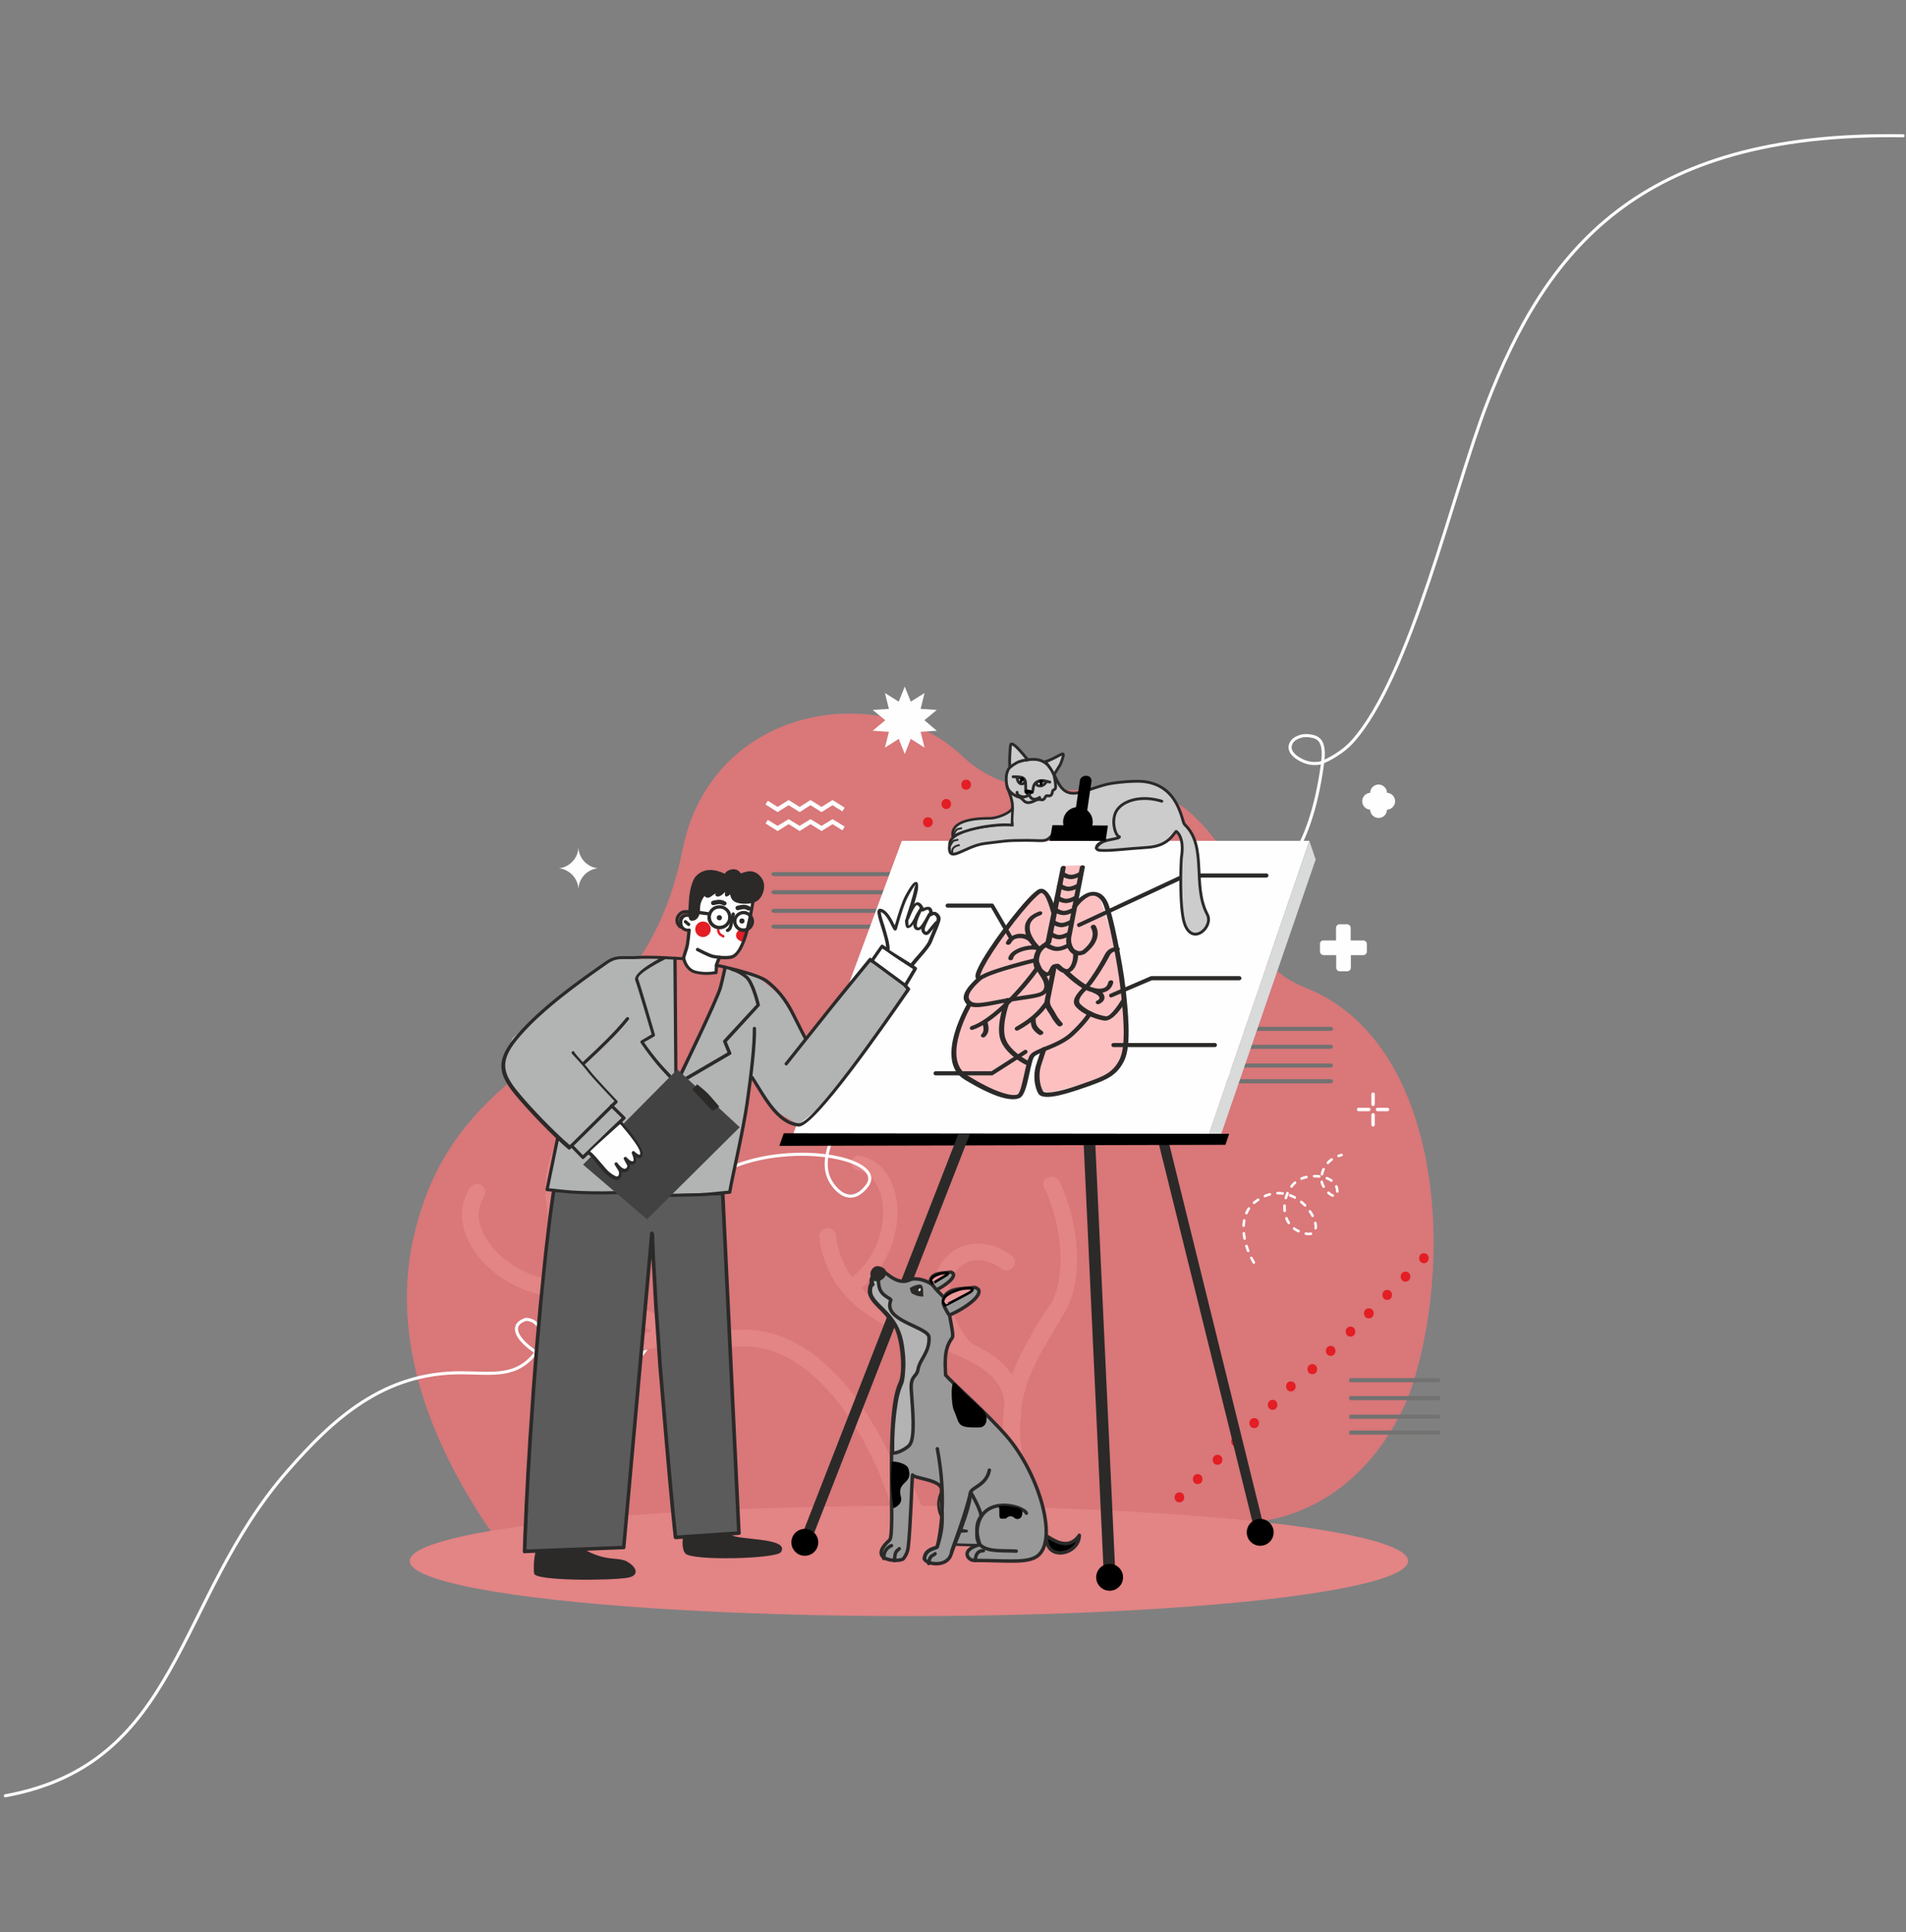 <?xml version="1.0" encoding="UTF-8"?> <svg xmlns:xodm="http://www.corel.com/coreldraw/odm/2003" xmlns="http://www.w3.org/2000/svg" xmlns:xlink="http://www.w3.org/1999/xlink" version="1.1" id="Layer_1" x="0px" y="0px" viewBox="0 0 1106.2 1121.4" style="enable-background:new 0 0 1106.2 1121.4;" xml:space="preserve"><rect x="0" y="0" width="1106.2" height="1121.4" fill="#808080" stroke="none"/> <style type="text/css"> .st0{fill-rule:evenodd;clip-rule:evenodd;fill:#D97779;} .st1{fill:#E38485;} .st2{fill:none;stroke:#E38485;stroke-width:8.353;stroke-linecap:round;stroke-linejoin:round;stroke-miterlimit:3.318;} .st3{fill:none;stroke:#E38485;stroke-width:9.761;stroke-linecap:round;stroke-linejoin:round;stroke-miterlimit:3.318;} .st4{fill:#727271;} .st5{fill-rule:evenodd;clip-rule:evenodd;fill:#E38485;} .st6{fill:none;stroke:#FEFEFE;stroke-width:1.785;stroke-linecap:round;stroke-linejoin:round;stroke-miterlimit:3.318;} .st7{fill-rule:evenodd;clip-rule:evenodd;fill:#E31E24;} .st8{fill-rule:evenodd;clip-rule:evenodd;fill:#FEFEFE;} .st9{fill:none;stroke:#FEFEFE;stroke-width:1.5;stroke-linecap:round;stroke-linejoin:round;stroke-miterlimit:3.318;stroke-dasharray:3,4.5;} .st10{fill-rule:evenodd;clip-rule:evenodd;fill:#2B2A29;} .st11{fill:#2B2A29;} .st12{fill-rule:evenodd;clip-rule:evenodd;fill:#FCC0C1;} .st13{fill-rule:evenodd;clip-rule:evenodd;fill:#D9DADA;} .st14{fill:none;stroke:#FEFEFE;stroke-width:2;stroke-linecap:round;stroke-linejoin:round;stroke-miterlimit:3.318;} .st15{fill-rule:evenodd;clip-rule:evenodd;fill:#CCCCCC;stroke:#2B2A29;stroke-width:1.64;stroke-linecap:round;stroke-linejoin:round;stroke-miterlimit:3.318;} .st16{fill-rule:evenodd;clip-rule:evenodd;} .st17{fill:none;stroke:#2B2A29;stroke-width:1.64;stroke-linecap:round;stroke-linejoin:round;stroke-miterlimit:3.318;} .st18{fill-rule:evenodd;clip-rule:evenodd;fill:#5B5B5B;} .st19{fill-rule:evenodd;clip-rule:evenodd;fill:#B2B3B3;} .st20{clip-path:url(#SVGID_00000170975831348824206320000010820728105674165437_);} .st21{fill:none;} .st22{fill:none;stroke:#E31E24;stroke-width:1.417;stroke-linecap:round;stroke-linejoin:round;stroke-miterlimit:3.318;} .st23{fill-rule:evenodd;clip-rule:evenodd;fill:#434242;} .st24{fill-rule:evenodd;clip-rule:evenodd;fill:#FFFFFF;} .st25{fill:#FEFEFE;} .st26{fill-rule:evenodd;clip-rule:evenodd;fill:#FFFFFF;stroke:#2B2A29;stroke-width:1.64;stroke-linecap:round;stroke-linejoin:round;stroke-miterlimit:3.318;} .st27{fill-rule:evenodd;clip-rule:evenodd;fill:#CCCCCC;stroke:#2B2A29;stroke-width:1.5;stroke-miterlimit:3.318;} .st28{fill:none;stroke:#2B2A29;stroke-width:1.093;stroke-linecap:round;stroke-linejoin:round;stroke-miterlimit:3.318;} .st29{fill-rule:evenodd;clip-rule:evenodd;fill:#999999;stroke:#2B2A29;stroke-width:1.5;stroke-miterlimit:3.318;} .st30{fill-rule:evenodd;clip-rule:evenodd;fill:#999999;stroke:#2B2A29;stroke-width:2;stroke-linecap:round;stroke-linejoin:round;stroke-miterlimit:3.318;} .st31{fill:none;stroke:#2B2A29;stroke-width:2;stroke-linecap:round;stroke-linejoin:round;stroke-miterlimit:3.318;} .st32{fill-rule:evenodd;clip-rule:evenodd;fill:#B3B3B3;stroke:#2B2A29;stroke-width:2;stroke-linecap:round;stroke-linejoin:round;stroke-miterlimit:3.318;} .st33{fill-rule:evenodd;clip-rule:evenodd;fill:#2B2A29;stroke:#2B2A29;stroke-width:2;stroke-linecap:round;stroke-linejoin:round;stroke-miterlimit:3.318;} .st34{fill-rule:evenodd;clip-rule:evenodd;stroke:#2B2A29;stroke-width:2;stroke-linecap:round;stroke-linejoin:round;stroke-miterlimit:3.318;} .st35{fill-rule:evenodd;clip-rule:evenodd;fill:#ED9B9D;stroke:#000000;stroke-width:1.5;stroke-miterlimit:3.318;} </style> <g id="Слой_x0020_1"> <path class="st0" d="M758.1,573.4c-47.5-19.1-19.5-57.3-66.4-100.9c-34.7-32.3-91.4,6.1-133.3-33.8 c-46.9-44.7-145.5-29.5-162.2,54.2c-25.5,127.4-132.4,109.3-156.9,228.7c-9.2,45.1,0.8,100,42.9,163.2 c26.4,39.7,70.2-0.3,109.9,0.8c88,5.1,311.2,4.6,348.2-4.3c49-11.8,72.7-55.4,80.1-79.4C844.5,723.9,834.6,604.2,758.1,573.4 L758.1,573.4z"></path> <g> <path class="st1" d="M619.5,919.3c1.1,2.3-0.1,4.9-2.6,5.9c-2.5,1-5.3-0.1-6.4-2.4L619.5,919.3L619.5,919.3z M609.2,757.6l8.6,4.2 l0,0l-2.4,4.1l-2.3,3.9l-2.2,3.8l-2.2,3.7l-2.1,3.6l-2,3.5l-1.9,3.5l-1.7,3.4l-1.6,3.4l-1.5,3.4l-1.3,3.5l-1.2,3.5l-1,3.6 l-0.8,3.7l-0.7,3.8l-0.5,3.9l-0.3,4.1l-0.1,4.3l0.1,4.5l0.4,4.7l0.6,5l0.9,5.2l1.1,5.5l1.4,5.8l1.7,6.2l2,6.5l2.3,6.9l2.6,7.3 l3,7.7l3.3,8.1l3.7,8.5l4,9l-9,3.5l-4.1-9.1l-3.7-8.6l-3.4-8.2l-3-7.8l-2.7-7.4l-2.4-7.1l-2.1-6.7l-1.8-6.4l-1.5-6.1l-1.2-5.8 l-0.9-5.6l-0.7-5.3l-0.4-5.1l-0.2-4.9l0.1-4.7l0.3-4.5l0.5-4.4l0.7-4.2l0.9-4.1l1.1-4l1.3-3.9l1.4-3.8l1.6-3.7l1.7-3.7l1.8-3.7 l1.9-3.6l2-3.7l2.1-3.7l2.2-3.7l2.3-3.8l2.3-3.9L609.2,757.6L609.2,757.6L609.2,757.6z M609.2,757.6c1.3-2.2,4.2-3,6.6-1.9 c2.4,1.2,3.3,3.9,2,6.1L609.2,757.6z M605.8,689.1l8.9-3.7l1,2l0.9,2.1l0.9,2.1l0.8,2.2l0.8,2.2l0.8,2.3l0.7,2.3l0.7,2.4l0.6,2.4 l0.6,2.4l0.5,2.5l0.5,2.5l0.4,2.5l0.4,2.5l0.3,2.5l0.2,2.6l0.2,2.6l0.1,2.6l0,2.6l0,2.5l-0.1,2.5l-0.2,2.5l-0.3,2.5l-0.4,2.5 l-0.4,2.5l-0.5,2.4l-0.6,2.4l-0.7,2.3l-0.8,2.3l-0.9,2.3l-1,2.2l-1.2,2.1l-8.6-4.2l0.9-1.7l0.9-1.8l0.8-1.9l0.7-1.9l0.6-2l0.5-2 l0.5-2.1l0.4-2.1l0.3-2.2l0.2-2.2l0.2-2.3l0.1-2.3l0-2.3l0-2.3l-0.1-2.3l-0.2-2.3l-0.2-2.3l-0.3-2.3l-0.3-2.3l-0.4-2.3l-0.4-2.3 l-0.5-2.3l-0.5-2.3l-0.6-2.2l-0.6-2.2l-0.7-2.2l-0.7-2.1l-0.7-2.1l-0.8-2l-0.8-1.9l-0.8-1.9L605.8,689.1L605.8,689.1z M605.8,689.1c-1.1-2.3,0-4.9,2.4-5.9s5.3,0,6.5,2.3L605.8,689.1L605.8,689.1z"></path> </g> <path class="st2" d="M494.3,746.5c29-19.7,29.4-66.4,3.9-71.7"></path> <path class="st3" d="M587.4,823.9c8.7-59.3-97.3-34.5-107.1-106.3"></path> <path class="st3" d="M560.7,783.5c-32.5-36.4-4.6-71.3,23.5-51"></path> <path class="st4" d="M449.4,508.5c-0.9,0-1.7-0.5-1.7-1.2s0.7-1.2,1.7-1.2h18h92.3h18c0.9,0,1.7,0.5,1.7,1.2s-0.7,1.2-1.7,1.2h-18 h-92.3L449.4,508.5L449.4,508.5z M577.6,519c0.9,0,1.7-0.5,1.7-1.2s-0.7-1.2-1.7-1.2h-18l0,0H449.4c-0.9,0-1.7,0.5-1.7,1.2 c0,0.7,0.7,1.2,1.7,1.2h18h92.3L577.6,519L577.6,519z M577.6,529.8c0.9,0,1.7-0.5,1.7-1.2s-0.7-1.2-1.7-1.2h-18l0,0H449.4 c-0.9,0-1.7,0.5-1.7,1.2s0.7,1.2,1.7,1.2h18h92.3H577.6z M449.4,539c-0.9,0-1.7-0.5-1.7-1.2c0-0.7,0.7-1.2,1.7-1.2h110.2l0,0h18 c0.9,0,1.7,0.5,1.7,1.2c0,0.7-0.7,1.2-1.7,1.2H467.4l0,0L449.4,539L449.4,539z"></path> <ellipse class="st5" cx="527.5" cy="905.9" rx="289.7" ry="32"></ellipse> <path class="st6" d="M3.1,1042.2c101.9-18.7,98.3-113.3,163.5-188.2c26.6-30.5,56-57.6,101.4-57.3c17.9,0.1,31.7,3.1,43.1-11.8 c6.3-8.3,2.6-19.1-5.9-19.2c-32.8,10.5,93.8,78.6,74.5-31.2c-1.3-7.9,8.6-7.8,9-15.3c11.7-67.1,131.7-53.3,114.4-30.9 c-3.4,4.5-8.3,7.7-13.9,4.7c-2.4-1.3-4.7-3.6-6.7-6.7c-25-38.2,113.2-148.5,155.4-148.6c25.8-0.1,46.6,9.4,46.6,21.2 c2.2,8.1-19.5,9.6-11.6-6.7c17.2-39.1,80.1-2.5,94.6-108.7c2.1-14.6-2.9-15.8-7.7-16.5c-2.2-0.3-4.5,0-6.3,0.8 c-2,0.8-3.6,2.1-4.3,3.8c-1.4,3,0.1,6.9,7.2,10.1c2.2,1,4.6,1.5,7,1.4l0,0c0.9,0,1.9-0.1,2.9-0.3c5.1-1.8,13.3-6.5,18.5-12.3 c34-37.7,58.4-145.2,78.2-196.3c33.9-87.7,86.9-157.9,241.5-155.4"></path> <g id="_2264107532304"> <g> <path class="st7" d="M772.3,786.9c-3.7,0-3.7-5.8,0-5.8C776,781.1,776,786.9,772.3,786.9z"></path> <path class="st7" d="M761.6,797.5c-3.7,0-3.7-5.8,0-5.8C765.4,791.7,765.4,797.5,761.6,797.5z"></path> <path class="st7" d="M826.4,733.1c-3.7,0-3.7-5.8,0-5.8C830.1,727.3,830.1,733.1,826.4,733.1z"></path> <path class="st7" d="M815.7,743.8c-3.7,0-3.7-5.8,0-5.8C819.4,738,819.5,743.8,815.7,743.8z"></path> <path class="st7" d="M805.1,754.4c-3.7,0-3.7-5.8,0-5.8C808.8,748.6,808.8,754.4,805.1,754.4z"></path> <path class="st7" d="M794.4,765.1c-3.7,0-3.7-5.8,0-5.8C798.2,759.3,798.2,765.1,794.4,765.1z"></path> <path class="st7" d="M783.8,775.7c-3.7,0-3.7-5.8,0-5.8C787.5,769.9,787.5,775.7,783.8,775.7z"></path> </g> <g> <path class="st7" d="M695.1,861.3c-3.7,0-3.7-5.8,0-5.8C698.8,855.5,698.8,861.3,695.1,861.3z"></path> <path class="st7" d="M684.5,871.9c-3.7,0-3.7-5.8,0-5.8C688.2,866.1,688.2,871.9,684.5,871.9z"></path> <path class="st7" d="M749.2,807.5c-3.7,0-3.7-5.8,0-5.8C752.9,801.7,752.9,807.5,749.2,807.5z"></path> <path class="st7" d="M738.6,818.2c-3.7,0-3.7-5.8,0-5.8C742.3,812.4,742.3,818.2,738.6,818.2z"></path> <path class="st7" d="M727.9,828.8c-3.7,0-3.7-5.8,0-5.8C731.6,823,731.7,828.8,727.9,828.8z"></path> <path class="st7" d="M717.3,839.4c-3.7,0-3.7-5.8,0-5.8C721,833.6,721,839.4,717.3,839.4z"></path> <path class="st7" d="M706.6,850.1c-3.7,0-3.7-5.8,0-5.8C710.4,844.3,710.4,850.1,706.6,850.1z"></path> </g> </g> <path class="st4" d="M783.7,802.2c-0.4,0-0.7-0.5-0.7-1.2c0-0.7,0.3-1.2,0.7-1.2h7.2h37h7.2c0.4,0,0.7,0.5,0.7,1.2 c0,0.7-0.3,1.2-0.7,1.2h-7.2h-37H783.7z M835.1,812.6c0.4,0,0.7-0.5,0.7-1.2c0-0.7-0.3-1.2-0.7-1.2h-7.2l0,0h-44.2 c-0.4,0-0.7,0.5-0.7,1.2c0,0.7,0.3,1.2,0.7,1.2h7.2h37H835.1z M835.1,823.4c0.4,0,0.7-0.5,0.7-1.2c0-0.7-0.3-1.2-0.7-1.2h-7.2l0,0 h-44.2c-0.4,0-0.7,0.5-0.7,1.2c0,0.7,0.3,1.2,0.7,1.2h7.2h37H835.1z M783.7,832.6c-0.4,0-0.7-0.5-0.7-1.2c0-0.7,0.3-1.2,0.7-1.2 h44.2l0,0h7.2c0.4,0,0.7,0.5,0.7,1.2c0,0.7-0.3,1.2-0.7,1.2h-44.2l0,0L783.7,832.6L783.7,832.6z"></path> <path class="st4" d="M643.7,598.3c-0.9,0-1.7-0.5-1.7-1.2c0-0.7,0.7-1.2,1.7-1.2h18H754h18c0.9,0,1.7,0.5,1.7,1.2 c0,0.7-0.7,1.2-1.7,1.2h-18h-92.3H643.7z M771.9,608.7c0.9,0,1.7-0.5,1.7-1.2c0-0.7-0.7-1.2-1.7-1.2h-18l0,0H643.7 c-0.9,0-1.7,0.5-1.7,1.2c0,0.7,0.7,1.2,1.7,1.2h18h92.3H771.9z M771.9,619.6c0.9,0,1.7-0.5,1.7-1.2c0-0.7-0.7-1.2-1.7-1.2h-18l0,0 H643.7c-0.9,0-1.7,0.5-1.7,1.2c0,0.7,0.7,1.2,1.7,1.2h18h92.3H771.9z M643.7,628.7c-0.9,0-1.7-0.5-1.7-1.2c0-0.7,0.7-1.2,1.7-1.2 H754l0,0h18c0.9,0,1.7,0.5,1.7,1.2s-0.7,1.2-1.7,1.2H661.7l0,0L643.7,628.7L643.7,628.7z"></path> <path class="st8" d="M768.1,545.8h7.3v-7.3c0-1.2,1-2.1,2.1-2.1h4.3c1.2,0,2.1,1,2.1,2.1v7.3h7.3c1.2,0,2.1,1,2.1,2.1v4.3 c0,1.2-1,2.1-2.1,2.1H784v7.3c0,1.2-1,2.1-2.1,2.1h-4.3c-1.2,0-2.1-1-2.1-2.1v-7.3h-7.3c-1.2,0-2.1-1-2.1-2.1V548 C765.9,546.8,766.9,545.8,768.1,545.8z"></path> <path class="st9" d="M727.7,732.7c-7.3-12.3-8.7-27.6,0.3-34.8c26.8-21.4,49.6,27.9,25.4,16.5c-10.8-5.1-10-21.6-0.9-28.8 c6.2-4.9,22-4.1,23.5,4.4c1.3,7.6-6,3.3-8.5-2.8c-1.8-4.4,0.5-14.2,11.1-16.9"></path> <path class="st8" d="M716.6,622.6c-6.1,0.7-10.9,5.7-11.2,12c-0.3-6.2-5.1-11.2-11.2-12c6.1-0.7,10.9-5.7,11.2-12 C705.7,616.9,710.5,621.9,716.6,622.6z"></path> <polygon class="st8" points="525.1,398.5 528.6,407.2 536.6,402.2 534.3,411.4 543.7,412 536.5,418 543.7,424.1 534.3,424.7 536.6,433.9 528.6,428.8 525.1,437.6 521.6,428.8 513.6,433.9 515.9,424.7 506.5,424.1 513.8,418 506.5,412 515.9,411.4 513.6,402.2 521.6,407.2 "></polygon> <polygon class="st10" points="734.3,889.3 633.9,483.2 627.8,483.2 728.4,889.3 "></polygon> <path class="st11" d="M623.1,538.7c-0.1-2.1,1.3-3.6,3.2-3.3c1.9,0.3,3.5,2.3,3.6,4.4L647.4,915l-6.7,0.9L623.1,538.7L623.1,538.7z "></path> <polygon class="st8" points="523.4,488 759.9,488 701.7,658 490.4,658 460.4,658 "></polygon> <path class="st12" d="M616.2,502.5l12.3-0.4l-4.5,22.9c0,0,8.6-10.6,12.6-6.6c4,4,16.3,50.6,16.9,67.7c0.6,17.1,1,31-10.3,37.1 c-11.2,6.2-34,10.9-34,10.9s-8.6-0.7-8.1-7.6c0.5-6.9,3.6-16,3.6-16l-6.5,1.8l-5.4,21.1c0,0-5.7,4.7-12.6,1.8 c-6.8-2.9-27-11.7-26.8-18.9c0.1-7.3,7.8-33.5,7.8-33.5s-3-2.5,1.4-9.5c4.4-6.9,4.7-6.2,4.7-6.2s7.6-16.8,15.4-27.7 c7.8-10.9,16-21.5,18.6-21.8c2.7-0.4,8.7,0.4,8.8,4c0.2,3.6,0.7,7.6,0.7,7.6L616.2,502.5L616.2,502.5z"></path> <path class="st11" d="M626.7,503.4c0.1-0.7,0.9-1.2,1.7-1.2c0.8,0,1.4,0.6,1.2,1.2l-7.8,40.2c-0.4,2.2,0,4.3,0.9,6 c0.4,0.8,1,1.4,1.7,1.8c0.6,0.4,1.3,0.6,2,0.6c0.6,0,1.2-0.1,1.8-0.4c9.2-7.3,5-13,5-13c-0.4-0.5-0.1-1.3,0.6-1.7 c0.7-0.4,1.6-0.3,2,0.3c0,0,5.4,7.3-5.9,16.2c-0.1,0.1-0.2,0.1-0.3,0.2c-1.3,0.6-2.5,0.9-3.7,0.9c-1.3,0-2.5-0.4-3.5-1 c-0.9-0.6-1.7-1.5-2.3-2.5c-1.2-2-1.6-4.7-1.1-7.3L626.7,503.4L626.7,503.4z"></path> <path class="st11" d="M615.6,503.7c0.1-0.7,0.9-1.2,1.7-1.2c0.8,0,1.4,0.6,1.2,1.2l-8.2,42.3c-0.1,1.6-1.3,2.4-2.8,3.4 c-1,0.7-2.3,1.6-3.2,3.1c-0.7,1.2-1.3,3.3-1.4,5.4c0,1.5,0.3,2.8,1.1,3.6c2.6,2.6,3.6,3,4.1,2.7c0.3-0.3,0.7-1,1-1.7 c0.7-1.5,1.4-2.8,3.3-3c0,0,0,0,0,0c0.9-0.2,1.9-0.5,3.2,0.8c1.3,1.3,2.3,1.9,3.2,2.1c0.5,0.1,0.9,0,1.2-0.3c0.5-0.4,1-0.9,1.4-1.7 c1.2-2.1,1.7-5.2,1.3-7.3c-0.1-0.6,0.5-1.3,1.3-1.5c0.8-0.2,1.6,0.2,1.6,0.8c0.4,2.5-0.2,6.1-1.6,8.7c-0.6,1.1-1.4,2.1-2.4,2.7 c-1.1,0.8-2.4,1.1-3.9,0.9c-1.5-0.2-3-1.1-4.7-2.8c-0.2-0.2-0.3-0.2-0.3-0.2c-0.2,0.1-0.4,0.1-0.7,0.1c-0.2,0-0.1,0.6-0.4,1.2 c-0.5,1-1,2-2,2.8c-1.8,1.3-4.2,1.2-8.2-2.7c-1.3-1.2-1.7-3.1-1.7-5c0-2.4,0.8-5,1.7-6.5c1.2-2.1,2.8-3.2,4.1-4.1 c0.8-0.5,1.4-1,1.5-1.5c0-0.1,0-0.1,0-0.2L615.6,503.7L615.6,503.7z"></path> <path class="st11" d="M561.6,582.1c0.4-0.6,1.3-1,2-0.8c0.7,0.2,1,0.9,0.6,1.5c-0.1,0.1-18.7,31.5-2.6,41.4 c7.8,4.8,14.1,7.9,19,9.6c5.2,1.8,8.5,2.1,10.1,1.2c1.4-0.8,2.6-6.5,3.8-11.9c1.1-4.9,2.1-9.6,3.7-11.3c1.5-1.6,4.5-2.8,8.2-4.3 c4.7-1.9,10.4-4.2,14.6-8l0.1-0.1c7.3-6.7,10.2-11.6,10.2-11.6c0.4-0.6,1.3-1,2-0.8c0.7,0.2,1,0.9,0.6,1.6c0,0-3.2,5.3-10.8,12.3 l-0.1,0.1c-4.6,4.2-10.8,6.7-15.7,8.7c-3.2,1.3-5.9,2.4-6.9,3.4c-1.1,1.1-2,5.5-3,10.1c-1.3,6-2.7,12.4-5.4,13.9 c-2.4,1.3-6.7,1.2-12.9-0.9c-5-1.8-11.5-4.9-19.5-9.8C541.8,615.3,561.5,582.2,561.6,582.1L561.6,582.1z"></path> <path class="st11" d="M625,526.5c-0.5,0.6-1.4,0.9-2.1,0.6c-0.7-0.3-0.9-1-0.4-1.6c2-2.8,4.1-4.7,6.2-6c2-1.3,4-1.9,5.9-1.9 c1.9,0,3.6,0.6,5,1.7c1.5,1.2,2.7,2.9,3.6,5.2c1.5,3.9,3.5,12.1,5.3,21c2,9.9,3.9,20.6,4.6,27.1l0.1,0.8 c1.4,12.6,3.6,32.9-0.6,41.9c-4.3,9.1-10.5,11.3-20.2,14.9l-1.2,0.4c-5.1,1.8-11.3,3.9-16.6,5.1c-5.8,1.3-10.6,1.4-12-1.1 c-1.2-2-1.9-4.8-2.2-7.7c-0.2-2.8,0-5.8,0.8-8.4c1.6-5.1,3.2-9.7,3.2-9.8c0.2-0.7,1.1-1.1,1.9-1.1c0.8,0.1,1.2,0.7,1,1.4 c0,0-1.6,4.6-3.2,9.7c-0.7,2.3-0.9,5-0.7,7.6c0.2,2.6,0.9,5.1,1.9,6.9c0.8,1.3,4.4,1,9,0c5.1-1.1,11.2-3.2,16.1-5l1.2-0.4 c8.9-3.2,14.5-5.3,18.3-13.2c4-8.4,1.8-28.4,0.4-40.8l-0.1-0.8c-0.7-6.5-2.5-17.2-4.5-27c-1.8-8.8-3.8-17-5.2-20.7 c-0.7-1.9-1.7-3.4-2.9-4.3c-1-0.8-2.1-1.2-3.2-1.2c-1.2,0-2.5,0.4-3.8,1.3C628.6,522.4,626.8,524.1,625,526.5L625,526.5z"></path> <path class="st11" d="M649,549.8c0.8,0.1,1.1,0.8,0.8,1.5c-0.3,0.7-1.2,1.1-1.9,0.9c0,0-2.5-0.5-4,2.6c-1.2,2.4-3.6,6.5-6,10.2 c-1.9,2.9-3.8,5.7-5.2,7.2c-0.6,0.6-1.2,1.2-1.8,1.9c-2.7,2.8-6.1,6.3-3.9,8.6c1.5,1.6,3.8,3.1,6.3,4.4c2.8,1.3,5.8,2.3,8.4,2.7 c2.8,0.5,7.7-7.3,9.3-9.8l0,0c0.4-0.6,1.3-1,2-0.7c0.7,0.2,1,0.9,0.6,1.6l0,0c-1.9,3-7.7,12.2-12.9,11.4c-2.9-0.5-6.2-1.5-9.2-3 c-2.8-1.3-5.3-3-7-4.9c-3.4-3.7,0.8-8.1,4.2-11.6c0.6-0.6,1.2-1.3,1.7-1.8c1.2-1.4,3-4,4.9-6.9c2.3-3.6,4.6-7.6,5.8-10 C643.9,548.7,649,549.8,649,549.8L649,549.8z"></path> <path class="st11" d="M616.9,564.4c-0.5-0.5-0.3-1.3,0.3-1.7c0.7-0.5,1.6-0.5,2.1,0c0,0,5.4,5.4,10.7,8.6c2.3,1.4,5.3,2.4,7.9,2.5 c0.9,0,1.7-0.1,2.4-0.3c0.6-0.2,1.2-0.5,1.7-1l0.1-0.1c0.5-0.6,0.9-1.3,1.1-2.3c0.2-0.7,0.9-1.2,1.7-1.2c0.8,0,1.3,0.6,1.2,1.3 c-0.3,1.5-1,2.6-1.8,3.6l-0.1,0.1c-0.9,0.9-2,1.5-3.2,1.9c-1.1,0.4-2.4,0.5-3.7,0.5c-3.2-0.1-6.6-1.3-9.3-2.9 C622.5,570,616.9,564.5,616.9,564.4L616.9,564.4z"></path> <path class="st11" d="M634.5,576.2c-0.7-0.3-0.9-1-0.4-1.6c0.4-0.6,1.4-0.9,2.1-0.6c2.8,1.1,4.2,2.4,4.6,3.7 c0.2,0.6,0.3,1.1,0.2,1.6c-0.1,0.5-0.3,1.1-0.6,1.5c-0.6,0.8-1.5,1.5-2.6,1.9c-0.8,0.3-1.6,0-1.8-0.6c-0.2-0.6,0.2-1.3,1-1.6 c0.4-0.1,0.7-0.4,0.9-0.7c0.1-0.1,0.2-0.3,0.2-0.5c0-0.2,0-0.4-0.1-0.6C637.6,577.8,636.6,577,634.5,576.2L634.5,576.2z"></path> <path class="st11" d="M610.4,561c0.1-0.7,0.9-1.2,1.7-1.2c0.8,0,1.4,0.6,1.2,1.2c0,0-2.7,13.6-3.8,19c-0.5,2.4,0.5,4,1.8,6 c0.4,0.7,0.9,1.4,1.4,2.4c1.8,3.3,3.8,5.2,3.8,5.2c0.5,0.5,0.4,1.2-0.3,1.7c-0.6,0.5-1.6,0.5-2.1,0.1c0,0-2.3-2.1-4.2-5.7 c-0.4-0.8-0.9-1.5-1.4-2.2c-1.5-2.3-2.7-4.2-2.1-7.4C606.9,578.1,610.3,561.1,610.4,561L610.4,561z"></path> <path class="st11" d="M615.4,508.1c-0.6-0.4-0.6-1.1-0.1-1.7s1.5-0.7,2.1-0.3c1.6,1,2.9,1.6,4.2,1.6c1.3,0,2.7-0.4,4.7-1.5 c0.7-0.4,1.6-0.3,2,0.3c0.4,0.5,0.1,1.3-0.6,1.7c-2.6,1.4-4.7,2.1-6.6,2C619.1,510,617.4,509.3,615.4,508.1L615.4,508.1z"></path> <path class="st11" d="M614,515c-0.6-0.4-0.6-1.1-0.1-1.7c0.6-0.6,1.5-0.7,2.1-0.3c1.6,1,2.9,1.6,4.2,1.6c1.3,0,2.7-0.5,4.7-1.5 c0.7-0.4,1.6-0.3,2,0.3c0.4,0.5,0.1,1.3-0.6,1.7c-2.6,1.4-4.7,2.1-6.6,2C617.7,517,616,516.3,614,515L614,515z"></path> <path class="st11" d="M612.6,522c-0.6-0.4-0.6-1.1-0.1-1.7s1.5-0.7,2.1-0.3c1.6,1,2.9,1.6,4.2,1.6c1.3,0,2.7-0.4,4.7-1.5 c0.7-0.4,1.6-0.3,2,0.3c0.4,0.5,0.1,1.3-0.6,1.7c-2.6,1.4-4.7,2.1-6.6,2C616.3,524,614.6,523.3,612.6,522L612.6,522z"></path> <path class="st11" d="M611.3,529c-0.6-0.4-0.6-1.1-0.1-1.7s1.5-0.7,2.1-0.3c1.6,1,2.9,1.6,4.2,1.6c1.3,0,2.7-0.5,4.7-1.5 c0.7-0.4,1.6-0.3,2,0.3c0.4,0.5,0.1,1.3-0.6,1.7c-2.6,1.4-4.7,2.1-6.6,2C615,531,613.3,530.2,611.3,529L611.3,529z"></path> <path class="st11" d="M609.9,536c-0.6-0.4-0.6-1.1-0.1-1.7c0.6-0.6,1.5-0.7,2.1-0.3c1.6,1,2.9,1.6,4.2,1.6c1.3,0,2.7-0.5,4.7-1.5 c0.7-0.4,1.6-0.3,2,0.3c0.4,0.5,0.1,1.3-0.6,1.7c-2.6,1.4-4.7,2.1-6.6,2C613.6,537.9,611.9,537.2,609.9,536L609.9,536z"></path> <path class="st11" d="M608.6,543c-0.6-0.4-0.6-1.1-0.1-1.7c0.6-0.6,1.5-0.7,2.1-0.3c1.6,1,2.9,1.6,4.2,1.6c1.3,0,2.7-0.5,4.7-1.5 c0.7-0.4,1.6-0.3,2,0.3c0.4,0.5,0.1,1.3-0.6,1.7c-2.6,1.4-4.7,2.1-6.6,2C612.3,544.9,610.6,544.2,608.6,543L608.6,543z"></path> <path class="st11" d="M607.2,550c-0.6-0.4-0.7-1.1-0.2-1.7c0.5-0.6,1.5-0.8,2.1-0.4c1.8,1,3.2,1.6,4.7,1.6c1.4,0,3-0.5,5.2-1.6 c0.7-0.4,1.6-0.2,2,0.3s0,1.3-0.7,1.7c-2.8,1.4-4.9,2-7,2C611.2,551.9,609.4,551.2,607.2,550L607.2,550z"></path> <path class="st11" d="M626.7,537.9c-0.6,0.3-1.3,0-1.5-0.6c-0.3-0.6,0-1.3,0.6-1.5l61.6-28.8c0.2-0.1,0.3-0.1,0.5-0.1v0h47.1 c0.6,0,1.2,0.5,1.2,1.2c0,0.6-0.5,1.2-1.2,1.2h-46.8L626.7,537.9L626.7,537.9z"></path> <path class="st11" d="M645.3,578.8c-0.6,0.3-1.3,0-1.5-0.6c-0.3-0.6,0-1.3,0.6-1.5l23.4-10.1c0.1-0.1,0.3-0.1,0.5-0.1l51,0 c0.6,0,1.2,0.5,1.2,1.2c0,0.6-0.5,1.2-1.2,1.2h-50.8L645.3,578.8L645.3,578.8z"></path> <path class="st11" d="M646.2,607.7c-0.6,0-1.2-0.5-1.2-1.2c0-0.6,0.5-1.2,1.2-1.2h58.9c0.6,0,1.2,0.5,1.2,1.2 c0,0.6-0.5,1.2-1.2,1.2H646.2L646.2,607.7z"></path> <polygon class="st13" points="701.7,658 759.9,488 763.6,498.8 706.6,664.4 "></polygon> <g id="_2264107543584"> <g> <line class="st14" x1="796.9" y1="640.9" x2="796.9" y2="635"></line> <line class="st14" x1="796.9" y1="652.8" x2="796.9" y2="647"></line> </g> <g> <line class="st14" x1="799.5" y1="643.9" x2="805.3" y2="643.9"></line> <line class="st14" x1="788.5" y1="643.9" x2="794.4" y2="643.9"></line> </g> </g> <path class="st15" d="M587.3,478.8c-4.1-0.9-34.9,1.3-36.1,10.7c-1.8,13.2,8.3,1.4,20.6,0c11.1-1.3,11.7-1.8,23.9-1.8 c12.3,0,11,2,17.9-6.6c0.7,0,3.4,3.1,4.8,3.4c11.1,2.2,25,2.9,23.4,3.3c-2.9,0.7-8.4,5.3-3.2,5.7c6,0.4,14.7-0.9,27.4-1.7 c11.7-0.8,14.5-7.1,16.6-9.3c0.1-0.1,5,3.1,3.1,14.9c-0.3,2.1-1.4,29.5,1.8,38.7c4.6,13.2,17,1.7,13.2-5.4 c-9-16.8,0.2-39.7-13.2-52.2c-1.7-1.6-3.1-23.2-24.6-25c-4.5-0.4-15.7,0.5-20.6,1.7c-14.3,3.6-22.3,10.3-28.5-1.5 c-2.3-4.4-4.7-13.5-14.8-13c-11.4,0.6-16.6,4.6-14.6,15.6c0.3,1.6,5,9.9,2.5,16C586.6,473.2,587.9,478.9,587.3,478.8L587.3,478.8z"></path> <circle class="st16" cx="731.4" cy="889.3" r="7.8"></circle> <path class="st8" d="M795.2,460.1c-2.6,0.2-4.6,2.3-4.6,4.9c0,2.6,2,4.7,4.6,4.9c0.1,2.7,2.2,4.8,4.9,4.8c2.7,0,4.8-2.1,4.9-4.8 c2.6-0.1,4.7-2.3,4.7-4.9s-2.1-4.8-4.7-4.9c-0.1-2.6-2.2-4.8-4.9-4.8C797.4,455.3,795.3,457.4,795.2,460.1z"></path> <polygon class="st16" points="713.4,658 711.2,664.4 452.3,665 454.9,657.7 "></polygon> <path class="st15" d="M610.8,440.4c6.4-3,7.9-5.6,4.8,2.9c-0.3,0.7-3.9,6.2-3.9,6.5c-1-2.4-2.1-3.9-3.1-5.3c-1.3-1.6-1.7-2.3-2-2.4 C606.3,441.9,606.6,442.4,610.8,440.4L610.8,440.4z"></path> <path class="st17" d="M674.3,465c-11.1-3.5-22.2-0.9-26.2,5.4c-3.6,5.7-0.7,15,1.6,15.2c0.5,1.7-13.3,1.3-13.4,6.7"></path> <g id="_2264107543920"> <path class="st16" d="M633.5,453.3c0-4.3-6.1-3.7-6.7-0.6l-4.6,31.2h6.8L633.5,453.3L633.5,453.3z"></path> <circle class="st16" cx="625.6" cy="477" r="8.6"></circle> <polygon class="st16" points="610.8,478.9 609.2,488 641.7,488 643,479.1 "></polygon> </g> <path class="st3" d="M339.8,747.3c-40.2,8-79.4-29.9-63-55.4"></path> <path class="st3" d="M405.8,776.1c-25.8-7.6-53.7-17.2-69-37c-19.2-25-24.7-83.5,8.5-78.7"></path> <path class="st3" d="M528.7,912.4c0-46.7-41.3-138.3-98.9-135.8c-27.7,1.2-70.5-11-92.1,33.2c-3.2,6.6-9.7,17.4-9.7,24.7"></path> <path class="st8" d="M346.9,503.9c-6.1,0.7-10.9,5.7-11.2,12c-0.3-6.2-5.1-11.2-11.2-12c6.1-0.7,10.9-5.7,11.2-12 C336,498.2,340.8,503.2,346.9,503.9L346.9,503.9z"></path> <g id="_2264107545024"> <path class="st10" d="M424.5,890.8c3.4,3.1,34.4,1.4,28.7,10c-2.5,3.9-52.1,5.2-55.5,0.7c-2.4-3.1-1.3-9.1-1.3-9.1 C405.8,891.3,421.1,891.2,424.5,890.8L424.5,890.8z"></path> <path class="st10" d="M364.5,915.6c-9.7,1.8-54,2-54.5-2.4c-0.9-7.9,1.4-14.7,1.4-14.7c5.2,0.2,21.1,0.5,26.9,0.2 c12.7,7.8,20.4,4.7,25.5,7.5C369.5,909.3,371.4,914.3,364.5,915.6L364.5,915.6z"></path> <g> <path class="st18" d="M321.3,690.9c-10.6,74.2-16.4,184.3-16.8,209.6l57.4-2.3l16.4-182.4c1.7,50.1,8.2,126.7,13.8,176.5 l36.9-2.5l-9.4-197.1C414,692.8,321.3,690.8,321.3,690.9L321.3,690.9z"></path> <path id="_1" class="st11" d="M304.5,901.5l-1.1-1l0.1-2.6l0.1-3.1l0.1-3.6l0.2-4l0.2-4.4l0.2-4.8l0.2-5.1l0.3-5.5l0.3-5.8 l0.3-6.1l0.4-6.4l0.4-6.6l0.4-6.9l0.5-7.1l0.5-7.3l0.5-7.4l0.5-7.6l0.6-7.7l0.6-7.8l0.6-7.9l0.7-7.9l0.7-7.9l0.7-8l0.8-7.9 l0.8-7.9l0.8-7.9l0.8-7.8l0.9-7.7l0.9-7.6l0.9-7.4l1-7.3l1-7.1l2,0.3l-1,7l-1,7.2l-0.9,7.4l-0.9,7.5l-0.9,7.7l-0.8,7.8l-0.8,7.9 l-0.8,7.9l-0.7,7.9l-0.7,8l-0.7,7.9l-0.7,7.9l-0.6,7.9l-0.6,7.8l-0.6,7.7l-0.5,7.6l-0.5,7.4l-0.5,7.2l-0.5,7.1l-0.4,6.9l-0.4,6.6 l-0.4,6.4l-0.3,6.1l-0.3,5.8l-0.3,5.5l-0.2,5.1l-0.2,4.8l-0.2,4.4l-0.2,4l-0.1,3.5l-0.1,3.1l-0.1,2.6l-1.1-1L304.5,901.5 L304.5,901.5z M303.5,900.5l2.1,0c0,0.6-0.5,1-1,1C303.9,901.5,303.4,901.1,303.5,900.5z M361.8,897.1l1.1,1.1l-1,0.9l-57.4,2.3 l-0.1-2.1L361.8,897.1z M361.9,899.2l-0.1-2.1c0.6,0,1,0.4,1.1,1S362.5,899.2,361.9,899.2L361.9,899.2z M377.3,715.6l2.1,0.1 l0,0.1l-16.4,182.4l-2-0.2L377.3,715.6L377.3,715.6z M379.3,715.8l-2-0.2c0.1-0.6,0.6-1,1.1-0.9S379.4,715.3,379.3,715.8z M392.1,893.2l-1.1-0.9l-0.5-4.7l-0.5-4.9l-0.5-5l-0.5-5.2l-0.5-5.3l-0.5-5.4l-0.5-5.5l-0.5-5.6l-0.5-5.7l-0.5-5.7l-0.5-5.8 l-0.5-5.8l-0.5-5.9l-0.5-5.9l-0.5-5.9l-0.5-5.9l-0.5-5.9l-0.5-5.9l-0.4-5.9l-0.4-5.9l-0.4-5.8l-0.4-5.8l-0.4-5.7l-0.4-5.7 l-0.3-5.6l-0.3-5.5l-0.3-5.4l-0.3-5.3l-0.3-5.2l-0.2-5.1l-0.2-4.9l-0.2-4.8l2.1-0.1l0.2,4.8l0.2,4.9l0.2,5l0.3,5.2l0.3,5.3 l0.3,5.4l0.3,5.5l0.3,5.6l0.4,5.7l0.4,5.7l0.4,5.8l0.4,5.8l0.4,5.9l0.4,5.9l0.5,5.9l0.5,5.9l0.5,5.9l0.5,5.9l0.5,5.9l0.5,5.9 l0.5,5.8l0.5,5.8l0.5,5.7l0.5,5.6l0.5,5.6l0.5,5.5l0.5,5.4l0.5,5.3l0.5,5.2l0.5,5l0.5,4.9l0.5,4.7l-1.1-0.9L392.1,893.2 L392.1,893.2z M391,892.3l2-0.2c0.1,0.6-0.3,1.1-0.9,1.1C391.6,893.3,391.1,892.9,391,892.3L391,892.3z M428.8,888.7l1.1,1 l-1,1.1l-36.9,2.5l-0.1-2.1L428.8,888.7L428.8,888.7z M429,890.8l-0.1-2.1c0.6,0,1.1,0.4,1.1,1C430,890.2,429.5,890.7,429,890.8 L429,890.8z M418.4,692.7l1-1.1l1.1,1l9.4,197.1l-2.1,0.1L418.4,692.7L418.4,692.7z M420.5,692.6l-2.1,0.1c0-0.6,0.4-1,1-1.1 C420,691.6,420.5,692,420.5,692.6L420.5,692.6z M320.3,690.7v0.3l1.3-1.2l0.8,0l1.3,0l1.7,0l2.1,0l2.5,0l2.8,0.1l3.1,0.1l7.1,0.1 l8,0.2l4.2,0.1l4.3,0.1l4.4,0.1l4.5,0.1l4.5,0.1l4.5,0.1l4.4,0.1l4.3,0.1l4.2,0.1l4.1,0.1l3.9,0.1l3.7,0.1l3.4,0.1l3.1,0l2.8,0 l2.5,0l2.1,0l1.7,0h1.2l0.7,0l0.1,2.1l-0.8,0h-1.3l-1.7,0l-2.1,0l-2.5,0l-2.8,0l-3.1,0l-3.4-0.1l-3.7-0.1l-3.9-0.1l-4.1-0.1 l-4.2-0.1l-4.3-0.1l-4.4-0.1l-4.5-0.1l-4.5-0.1l-4.5-0.1l-4.4-0.1l-4.3-0.1l-4.2-0.1l-8-0.2l-7.1-0.1l-3.1-0.1l-2.8-0.1l-2.5,0 l-2.1,0l-1.7,0l-1.3,0l-0.8,0l0.8-1.2v0.3L320.3,690.7L320.3,690.7z M320.3,691l2-0.3c0.1,0.6-0.3,1.1-0.9,1.2 C320.9,692,320.4,691.6,320.3,691z"></path> </g> <polygon class="st19" points="391.8,556.2 390.1,556.1 355.3,556.8 324.7,578.5 297.4,602.5 291.2,619.9 296,631 323.9,659.3 317.5,690.5 330.8,692.3 390.2,693 424.6,691.9 436.5,625.2 449.6,644.6 463.5,652.7 476.9,641.7 496.5,617 519.1,585.6 527.2,573.9 504.9,556.8 467.5,603.2 453.5,578.2 439.9,567 424.6,562.4 420.7,562.1 414,583.5 392.3,628.3 391.9,565.6 "></polygon> <g> <defs> <polygon id="SVGID_1_" points="391.8,556.2 390.1,556.1 355.3,556.8 324.7,578.5 297.4,602.5 291.2,619.9 296,631 323.9,659.3 317.5,690.5 330.8,692.3 390.2,693 424.6,691.9 436.5,625.2 449.6,644.6 463.5,652.7 476.9,641.7 496.5,617 519.1,585.6 527.2,573.9 504.9,556.8 467.5,603.2 453.5,578.2 439.9,567 424.6,562.4 420.7,562.1 414,583.5 392.3,628.3 391.9,565.6 391.8,556.2 "></polygon> </defs> <clipPath id="SVGID_00000039849401185960902330000000639133847912457110_"> <use xlink:href="#SVGID_1_" style="overflow:visible;"></use> </clipPath> <g style="clip-path:url(#SVGID_00000039849401185960902330000000639133847912457110_);"> <g> </g> </g> </g> <polygon class="st21" points="391.8,556.2 390.1,556.1 355.3,556.8 324.7,578.5 297.4,602.5 291.2,619.9 296,631 323.9,659.3 317.5,690.5 330.8,692.3 390.2,693 424.6,691.9 436.5,625.2 449.6,644.6 463.5,652.7 476.9,641.7 496.5,617 519.1,585.6 527.2,573.9 504.9,556.8 467.5,603.2 453.5,578.2 439.9,567 424.6,562.4 420.7,562.1 414,583.5 392.3,628.3 391.9,565.6 "></polygon> <path class="st8" d="M434.7,517l-23.8-2.8l-6.9,8.1l-2.5,8.2c0,0-6.1,0.4-6.7,3.2c-0.5,2.8,1.7,5.9,3.2,6.2c1.5,0.3,2,0.3,2,0.3 l-3.2,16.2c0,0,0.9,4.3,3.3,5.9s14.6,2.7,14.6,2.7l1.6-5.7l1.1-3.8c0,0,6.1,0.9,8.5-1s6-10.7,6.5-13.1s4.8-19.3,4.8-19.3 L434.7,517L434.7,517z"></path> <polygon class="st11" points="393.8,629 387,690 385.1,689.8 391.9,628.8 "></polygon> <path class="st11" d="M322.8,660c0.1-0.5,0.6-0.8,1.1-0.7c0.5,0.1,0.8,0.6,0.7,1.1l-6,29.2c2.8,0.3,5.7,0.6,8.6,0.9 c10,1.2,36.8,1.4,45.9-0.7c0.5-0.1,1,0.2,1.1,0.7c0.1,0.5-0.2,1-0.7,1.1c-9.4,2.1-36.4,1.9-46.5,0.7c-3.3-0.4-6.5-0.8-9.5-1 c-0.1,0-0.1,0-0.2,0c-0.5-0.1-0.8-0.6-0.7-1.1L322.8,660L322.8,660z M376.8,694.7c-0.5,0.1-1-0.2-1.1-0.7c-0.1-0.5,0.2-1,0.7-1.1 c0.1,0,28.2-0.1,34.2-0.7l12.1-1.2c1.8-10.2,7.6-34.6,10-51.1c2.4-16.8,4.3-33.5,4.2-43c0-0.5,0.4-1,0.9-1c0.5,0,1,0.4,1,0.9 c0.2,9.6-1.8,26.4-4.2,43.3c-2.4,16.8-8.4,41.6-10.1,51.8c0,0.5-0.4,0.8-0.9,0.9l-12.9,1.2C404.9,694.6,376.9,694.7,376.8,694.7 L376.8,694.7z"></path> <path class="st10" d="M423.8,519c0,0,0.1,3.1,2.9,4.5c2.9,1.4,9.9,1.6,13.1-0.9s5-8.6,2.5-12.6c-2.5-4-5.9-4.6-7.9-4.3 c-2,0.3-4.5,1.2-4.5,1.2s-1.3-2.8-4.9-2.4c-3.5,0.5-4.3,2.6-4.3,2.6c-6-2.9-12.2-3.4-16.8,1.4c-2.4,2.5-3.9,9.6-4.1,14.9 c-0.2,5.3-1.1,10.9,1.7,11c2.7,0.1,5-2.6,4.8-6.9c-0.2-4.3,2.6-7.5,2.6-7.5s1.3,2,3.6,0.4c2.3-1.7,2.9-1.9,2.9-1.9s-0.9,1.5,1,1.8 c1.9,0.3,4.5-2.7,4.5-2.7s-0.7,2.9,0.7,2.7C422.9,520.1,423.8,519,423.8,519L423.8,519z"></path> <path class="st22" d="M416.8,539.7c0,0,0.2,1.8,1.1,2.5c0.9,0.8,1.9,1.2,1.9,1.2"></path> <circle class="st8" cx="417.6" cy="532.3" r="6"></circle> <path class="st11" d="M417.1,527.3c-1.4,0.1-2.6,0.8-3.4,1.8c-0.8,1-1.3,2.3-1.1,3.7s0.8,2.6,1.8,3.4c1,0.8,2.3,1.3,3.7,1.1 c1.4-0.1,2.6-0.8,3.4-1.8c0.8-1,1.3-2.3,1.1-3.7s-0.8-2.6-1.8-3.4C419.8,527.6,418.5,527.1,417.1,527.3z M412.2,527.9 c1.1-1.4,2.8-2.3,4.7-2.5c1.9-0.2,3.7,0.4,5.1,1.6c1.4,1.1,2.3,2.8,2.5,4.7c0.2,1.9-0.4,3.7-1.6,5.1c-1.1,1.4-2.8,2.3-4.7,2.5 c-1.9,0.2-3.7-0.4-5.1-1.6c-1.4-1.1-2.3-2.8-2.5-4.7C410.5,531.1,411.1,529.2,412.2,527.9L412.2,527.9z"></path> <circle class="st10" cx="417.5" cy="532.6" r="1.5"></circle> <path class="st11" d="M423.3,533.7c-0.5-0.1-0.8-0.6-0.7-1.1c0.1-0.5,0.6-0.8,1.1-0.7l3,0.7c0.5,0.1,0.8,0.6,0.7,1.1 c-0.1,0.5-0.6,0.8-1.1,0.7L423.3,533.7z"></path> <path class="st11" d="M424.6,530.3c0.1-0.5,0.6-0.9,1.1-0.8s0.9,0.6,0.8,1.1c0,0-1.2,6.8-1.9,8.3c-0.9,1.7-2.1,2-2.1,2 c-0.5,0.1-1-0.2-1.2-0.7s0.2-1,0.7-1.2c0,0,0.4-0.1,0.9-1C423.5,536.8,424.6,530.3,424.6,530.3L424.6,530.3z"></path> <path class="st11" d="M412,529.5c0.5,0.1,0.9,0.6,0.8,1.1c-0.1,0.5-0.6,0.9-1.1,0.8c0,0-10.9-1.8-15-1.1c-0.7,0.1-1.5,0.7-2,1.4 c-0.3,0.4-0.6,1-0.7,1.5c-0.1,0.5-0.2,1.1-0.1,1.6c0.2,0.8,0.6,1.7,1.6,2.4c0.4,0.3,0.5,0.9,0.2,1.3c-0.3,0.4-0.9,0.5-1.3,0.2 c-1.4-1-2.1-2.3-2.3-3.6c-0.2-0.8-0.1-1.7,0.1-2.5c0.2-0.8,0.6-1.5,1.1-2.1c0.8-1.1,2-1.9,3.2-2.2 C400.8,527.6,412,529.5,412,529.5L412,529.5z"></path> <path class="st11" d="M416.7,555.2c0.2-0.5,0.8-0.7,1.3-0.5s0.7,0.8,0.5,1.3c0,0-1.7,3.7-1.8,4.4c-0.1,0.5-0.5,0.9-1,0.9 c-0.5-0.1-0.9-0.5-0.9-1C414.9,559.2,416.7,555.2,416.7,555.2L416.7,555.2z"></path> <path class="st11" d="M457,618c-0.3,0.4-0.9,0.5-1.3,0.1c-0.4-0.3-0.5-0.9-0.1-1.3c0.1-0.1,21.8-27.4,26.8-33.7 c5-6.3,21.9-26.8,21.9-26.9c0.3-0.4,0.9-0.5,1.3-0.1l0.2,0.2l5.4-7.7c0.3-0.4,0.9-0.5,1.3-0.2l19.3,12.9c0.4,0.3,0.5,0.8,0.3,1.3 l-5.5,9.3l1.4,1.5c0.3,0.3,0.3,0.8,0.1,1.2c-0.5,0.7-1.3,1.9-2.4,3.4c-11.7,16.8-53,76.5-62.2,75.8c-11.1-0.8-18.7-13.2-24.6-22.9 c-1.1-1.8-2.2-3.6-3.2-5.1c-0.3-0.4-0.2-1,0.3-1.3c0.4-0.3,1-0.2,1.3,0.3c1,1.6,2.1,3.3,3.2,5.1c5.7,9.3,13,21.2,23.1,22 c8.1,0.6,49-58.3,60.5-75c0.8-1.1,1.4-2.1,1.9-2.8l-1.3-1.4c-0.3-0.3-0.4-0.8-0.2-1.2l5.4-9.1l-17.8-11.9l-5.4,7.8 c-0.3,0.4-0.9,0.5-1.3,0.2l-0.3-0.2c-3,3.7-17,20.7-21.3,26.1C478.9,590.5,457.1,617.9,457,618L457,618z"></path> <path class="st11" d="M390.8,556.2c0-0.5,0.4-1,0.9-1c0.5,0,1,0.4,1,0.9l0.5,69.1c5.6-11.5,22.5-46.6,24-52.4 c1.8-7,2.7-11.6,2.7-11.6c0.1-0.5,0.6-0.9,1.1-0.8c0.5,0.1,0.9,0.6,0.8,1.1c0,0-0.9,4.6-2.7,11.7c-1.8,7-24.9,54.5-25.8,56.4 c-0.1,0.3-0.5,0.6-0.9,0.6c-0.5,0-1-0.4-1-0.9L390.8,556.2L390.8,556.2z"></path> <path class="st11" d="M385,555.1c0.5-0.2,1,0,1.3,0.4c0.2,0.5,0,1-0.4,1.3c0,0-16.6,8.2-15.5,11.4c1.5,4,9.7,32.1,9.7,32.2 c0.1,0.4-0.1,0.9-0.4,1.1l-5.9,3.4c1.5,2.3,6.1,8.7,11.3,14.4c4.7,5.1,7.1,7.6,8,8.5l29.1-17l-2.5-6.1c-0.2-0.4-0.1-0.8,0.2-1 l19.1-20.7c-0.6-2.3-3.2-12.3-6.4-15.2c-3.7-3.3-8.2-4.4-8.2-4.4c-0.5-0.1-0.8-0.7-0.7-1.2c0.1-0.5,0.7-0.8,1.2-0.7 c0,0,5,1.3,9,4.9c4.1,3.6,7.1,16.6,7.1,16.6c0.1,0.3,0,0.6-0.2,0.9l-19,20.7l2.6,6.3c0.2,0.4,0,1-0.4,1.2l-30.5,17.8 c-0.4,0.2-0.8,0.2-1.1-0.1c0,0-2.1-2-8.6-9.1c-6.5-7.2-12-15.5-12-15.5l0,0c-0.3-0.5-0.1-1,0.3-1.3l6.1-3.6 c-1.3-4.4-8.1-27.7-9.5-31.3C366.9,564,385,555.1,385,555.1L385,555.1z"></path> <path class="st11" d="M414.3,525.3c-0.7,0.2-1.4-0.2-1.6-0.9c-0.2-0.7,0.2-1.4,0.9-1.6c0,0,2.6-0.7,4.1-0.6c1.5,0.1,2.4,0.5,3.2,1 l0.1,0c0.6,0.3,0.9,1.1,0.5,1.7c-0.3,0.6-1.1,0.9-1.7,0.5l-0.1,0c-0.6-0.3-1.2-0.6-2.1-0.7C416.5,524.7,414.4,525.3,414.3,525.3 L414.3,525.3z"></path> <path class="st11" d="M428.5,528.2c-0.7,0.2-1.4-0.2-1.6-0.9c-0.2-0.7,0.2-1.4,0.9-1.6c0,0,2.6-0.7,4.1-0.6c1.5,0.1,2.4,0.5,3.2,1 l0.1,0c0.6,0.3,0.9,1.1,0.5,1.7c-0.3,0.6-1.1,0.9-1.7,0.5l-0.1,0c-0.6-0.3-1.2-0.6-2.1-0.7C430.7,527.6,428.5,528.2,428.5,528.2 L428.5,528.2z"></path> <path class="st11" d="M331,665.5c-0.4-0.4-0.4-1,0-1.3c0.4-0.4,1-0.4,1.3,0l6,6.2l22.5-21.6l-6.5-6.4c-0.4-0.4-0.4-1,0-1.3 c0.4-0.4,1-0.4,1.3,0l7.2,7.1c0.4,0.4,0.4,1,0,1.3L339,672.4c-0.4,0.4-1,0.4-1.3,0L331,665.5L331,665.5z"></path> <polygon class="st23" points="393.1,620.6 429.3,654.2 375.5,707.6 338.4,675.9 "></polygon> <path class="st10" d="M404.6,629.3l-2.9,3l11.9,12.4l3.9-2.4c0,0-4-4.8-6.3-7.3C408.8,632.5,404.6,629.3,404.6,629.3L404.6,629.3z "></path> <path class="st8" d="M359.9,651c0,0-18.7,17.4-18.1,17.9c3.9,3.2,8.6,10,11.1,12c3.7,3.1,5.8,3.4,6.7,1.9s0.2-3.5,0.2-3.5 l-2.4-3.8c0,0,2.7,3.9,5.1,3.7c2.3-0.2,2.4-2.9,2.4-2.9l-2.2-4c0,0,2.7,3.2,4.8,2.4c2.1-0.7-0.2-5.8-0.2-5.8s3.6,3.3,4.7,1.5 C374.2,667.3,362,653.7,359.9,651L359.9,651z"></path> <path class="st11" d="M359.8,652.4c-3.4,3.1-17.5,15.7-17.3,15.8c2.2,1.8,4.6,4.7,6.8,7.3c1.7,2,3.3,3.9,4.3,4.7h0 c1.8,1.4,3.1,2.2,4,2.5c0.6,0.2,1,0,1.3-0.4c0.6-1,0.3-2.2,0.2-2.6l-2.3-3.7c-0.3-0.4-0.1-1,0.3-1.3c0.4-0.3,1-0.2,1.3,0.3 c0.1,0.2,2.5,3.4,4.2,3.3c1.2-0.1,1.5-1.3,1.5-1.8l-2-3.7c-0.3-0.5-0.1-1,0.4-1.3c0.4-0.2,0.9-0.1,1.2,0.2c0,0,2.2,2.7,3.7,2.2 c1.1-0.4-0.7-4.5-0.7-4.5c-0.2-0.5,0-1,0.5-1.3c0.4-0.2,0.8-0.1,1,0.2c0,0,2.7,2.5,3.2,1.7c1.5-2.3-7-12.5-10.7-16.8L359.8,652.4 L359.8,652.4z M341.2,669.7c-1.4-1.2,17.3-18.7,18-19.3c0,0,0,0,0.1-0.1c0.4-0.3,1-0.3,1.3,0.2c0.3,0.4,0.8,0.9,1.3,1.6 c3.9,4.7,13,15.6,10.8,19.1c-0.9,1.4-2.4,1-3.7,0.3c0.4,1.7,0.4,3.7-1.3,4.3c-0.7,0.3-1.5,0.2-2.2,0l0.1,0.2 c0.1,0.2,0.1,0.3,0.1,0.5c0,0-0.1,3.6-3.3,3.9c-0.6,0.1-1.1-0.1-1.7-0.3c0.1,0.9,0.2,2.2-0.5,3.4c-0.7,1.2-1.8,1.6-3.3,1.2 c-1.2-0.3-2.8-1.2-4.8-2.9l0,0c-1.2-1-2.8-2.9-4.6-5C345.7,674.2,343.3,671.4,341.2,669.7L341.2,669.7z"></path> <path class="st11" d="M400.6,530.4c0.5,0.1,0.8,0.6,0.7,1.1c-0.1,0.5-0.6,0.8-1.1,0.7c0,0-2.7-0.7-3.7,1.1c0,0.1-0.1,0.1-0.1,0.2 l0,0c-0.5,0.9-0.5,2-0.3,2.9c0.2,0.9,0.7,1.7,1.3,2c0,0,0.1,0,0.1,0.1c1.4,0.7,2.2,0.4,2.2,0.4c0.5-0.2,1,0.1,1.2,0.6 c0,0.1,0.1,0.3,0,0.4c-0.1,0.9-0.7,8.3-1.5,10.6c-0.8,2.3-1.9,6.1-1.9,6.1c-0.1,0.5-0.7,0.8-1.2,0.6c-0.5-0.1-0.8-0.7-0.6-1.2 c0,0,1.1-3.9,1.9-6.2c0.6-1.7,1.1-6.8,1.3-9.1c-0.6,0-1.4-0.2-2.3-0.7l-0.1,0l-0.2-0.1c-1-0.6-1.8-1.8-2.2-3.2 c-0.3-1.3-0.3-2.9,0.4-4.2l0-0.1c0.1-0.1,0.1-0.2,0.2-0.3C396.6,529.4,400.6,530.4,400.6,530.4L400.6,530.4z"></path> <path class="st11" d="M338.2,616.4c5.3-4.9,9.7-9.1,13.7-13.1c4.1-4.1,7.8-8.1,11.6-12.7c0.3-0.4,0.9-0.5,1.3-0.1 c0.4,0.3,0.5,0.9,0.1,1.3c-3.8,4.7-7.5,8.7-11.7,12.8c-4,4-8.4,8.2-13.8,13.2c1,1.2,2,2.3,2.8,3.4c3.1,4.1,15.9,17.5,16,17.6 c0.4,0.4,0.3,1,0,1.3L331,666.9c-0.4,0.4-0.9,0.4-1.3,0c-4.6-3.9-10.5-9.6-16.1-15.4c-5.6-5.8-11.1-11.8-14.9-16.5 c-5-6.1-7.8-11.1-7.7-16.5c0-5.3,2.9-10.9,9.2-18.2c13.8-16,36.2-31.8,46.5-39c1.7-1.2,3.1-2.2,4.1-2.9c4.9-3.6,8-3.5,12.8-3.5 c1.8,0,3.8,0.1,6.2-0.1c8.8-0.6,27,0.8,27.1,0.8c0.5,0,0.8,0.4,0.9,0.8c0.1,0.5,1.4,5.9,6.2,7c4.3,1.1,9,0.6,10.7,0.3l0.2-3.5 c0-0.5,0.5-0.9,1-0.9c0.1,0,0.1,0,0.2,0c0.8,0.2,23.7,4.9,29.4,9.3c2.9,2.2,5.6,4.8,8.3,8l0,0c2.6,3.2,5.1,6.9,7.3,11.5 c4.5,9,7.1,14,7.2,14c0.2,0.5,0.1,1-0.4,1.3c-0.5,0.2-1,0.1-1.3-0.4c0,0-2.8-5.2-7.2-14.1c-2.2-4.4-4.6-8-7.1-11.1v0 c-2.5-3.1-5.2-5.6-8-7.7c-4.8-3.7-23-7.8-27.6-8.8l-0.2,3.1c0,0.5-0.3,0.9-0.8,0.9c0,0-6.4,1.2-12.2-0.3c-5-1.2-6.9-6-7.4-7.8 c-3.4-0.2-18.4-1.2-26.1-0.7c-2.5,0.2-4.5,0.1-6.3,0.1c-4.4-0.1-7.3-0.1-11.6,3.1c-1,0.7-2.4,1.7-4.1,2.9 c-10.2,7.2-32.5,22.9-46.1,38.7c-6,6.9-8.7,12.1-8.7,17c0,4.8,2.6,9.5,7.3,15.2c3.8,4.7,9.2,10.6,14.8,16.4 c5.4,5.5,10.9,10.9,15.4,14.7l25.9-25.6c-2.6-2.8-12.7-13.4-15.5-17c-3.1-4.1-9.1-10.4-9.1-10.4c-0.4-0.4-0.3-1,0-1.3 c0.4-0.4,1-0.3,1.3,0C332.9,610.6,335.5,613.3,338.2,616.4L338.2,616.4z"></path> <circle class="st7" cx="408" cy="539.3" r="4.5"></circle> <path class="st7" d="M430.5,539.3c2-0.2,2.2-0.4,2.4,1.6s-0.6,5.8-1.7,5.7c-1.1-0.1-3.8-1.3-4-3.3S428.5,539.4,430.5,539.3 L430.5,539.3z"></path> <path class="st11" d="M436.2,522.6c0.1-0.5,0.6-0.8,1.1-0.7c0.5,0.1,0.8,0.6,0.7,1.1c-0.2,0.8-0.4,2-0.6,3.4 c-1.7,9.6-5.2,29-13.4,30.1c-2.3,0.3-4.3,0.3-6.1,0.1c-1.8-0.2-3.2-0.4-4.3-0.6c-2.3-0.4-9.2-4.1-9.2-4.1 c-0.5-0.2-0.6-0.8-0.4-1.3c0.2-0.5,0.8-0.6,1.3-0.4c0,0,6.7,3.5,8.7,3.9c1.1,0.2,2.5,0.5,4.1,0.6c1.6,0.1,3.5,0.2,5.7-0.1 c6.8-0.9,10.1-19.4,11.8-28.5C435.8,524.6,436,523.5,436.2,522.6L436.2,522.6z"></path> <circle class="st10" cx="430.6" cy="534.5" r="1.5"></circle> <path class="st11" d="M431.1,530.6c-1.1,0.1-2.1,0.7-2.8,1.5c-0.7,0.8-1,1.9-0.9,3c0.1,1.1,0.7,2.1,1.5,2.8c0.8,0.7,1.9,1,3,0.9 s2.1-0.7,2.8-1.5c0.7-0.8,1-1.9,0.9-3c-0.1-1.1-0.7-2.1-1.5-2.8C433.4,530.9,432.3,530.5,431.1,530.6z M426.9,530.9 c1-1.2,2.4-2,4.1-2.2c1.7-0.2,3.2,0.4,4.4,1.4s2,2.4,2.2,4.1s-0.4,3.2-1.4,4.4c-1,1.2-2.4,2-4.1,2.2c-1.7,0.2-3.2-0.4-4.4-1.4 c-1.2-1-2-2.4-2.2-4.1C425.3,533.7,425.9,532.1,426.9,530.9z"></path> <path class="st11" d="M400.3,535.8c0.4,0.3,0.5,0.9,0.1,1.3s-0.9,0.5-1.3,0.1l-1.9-1.6c-0.4-0.3-0.5-0.9-0.1-1.3 c0.3-0.4,0.9-0.5,1.3-0.1L400.3,535.8z"></path> <path class="st11" d="M525.9,571.1c0.4,0.3,0.5,0.9,0.2,1.3c-0.3,0.4-0.9,0.5-1.3,0.2l-19.4-14.3c-0.4-0.3-0.5-0.9-0.2-1.3 c0.3-0.4,0.9-0.5,1.3-0.2L525.9,571.1z"></path> <path class="st24" d="M528.8,560.4c0,0-13.6-8.3-13.5-9c0.6-6.9-7.5-23.5-4.4-23c4.8,0.8,8.3,12,8.7,10.8c1-2.9,3.8-14,6.6-19 c5-9.1,6-8.5,5.5-4.5c-0.4,4-5,17.5-5,17.5s3.5-8.9,5.6-8.7c2.1,0.2,3.1,3.7,3.1,3.7s3.3-2,4.3-0.4c1,1.6,0.3,3.1,0.3,3.1 c1-0.6,2-1.2,3.2-0.3c2.4,1.9,1.1,3.9,0.8,5.1c-0.6,2.1-3.1,7.7-4.3,10.6C538.4,549.9,533,554.8,528.8,560.4L528.8,560.4z"></path> <path class="st11" d="M528.3,561.2c0,0-14.1-8.6-14-9.9c0.3-3.2-1.5-8.9-3-13.7c-1.2-3.9-2.3-7.3-2-8.8c0.2-1,0.7-1.5,1.8-1.4 c3.8,0.6,6.5,6.2,8.1,9.4l0.1,0.2l0.4-1.2c1.3-4.6,3.6-12.1,5.7-16.1c2.6-4.7,4.2-7,5.2-7.5c2-1.2,2.5,0.5,2.2,3.6 c-0.2,1.8-1.2,5.4-2.2,8.9c0.7-0.7,1.4-1.2,2-1.1c1.8,0.2,2.9,2.1,3.5,3.3c1.3-0.6,3.6-1.2,4.6,0.4c0.4,0.7,0.6,1.4,0.7,2 c0.8-0.3,1.7-0.2,2.7,0.6c2.6,2.1,1.8,4.2,1.3,5.6l0,0c-0.1,0.2-0.2,0.4-0.2,0.5l0,0c-0.4,1.4-1.6,4.2-2.7,6.8 c-0.6,1.5-1.2,2.9-1.6,3.9c-1,2.4-3.4,5.3-6.2,8.5c-1.6,1.9-3.4,3.9-4.9,5.9C529.3,561.3,528.8,561.4,528.3,561.2L528.3,561.2z M516.3,551.4c0,0.1,9.6,6,12.3,7.7c1.5-1.9,3-3.7,4.5-5.3c2.6-3,5-5.8,5.8-7.9c0.4-1.1,1-2.5,1.6-3.9c1.1-2.6,2.2-5.3,2.6-6.6 c0.1-0.3,0.1-0.4,0.2-0.6l0,0c0.3-0.9,0.8-2.3-0.7-3.5c-0.6-0.5-1.3-0.1-2,0.3l-0.1,0.1l0,0c-0.3,0.1-0.6,0.2-0.9,0 c-0.5-0.2-0.7-0.8-0.5-1.3c0,0,0.5-1.1-0.2-2.2c-0.4-0.7-2.6,0.5-3,0.7c-0.1,0.1-0.2,0.1-0.3,0.1c-0.5,0.1-1-0.2-1.2-0.7 c0,0-0.8-2.8-2.2-3c-1.4-0.1-4.6,8-4.6,8.1l0,0c-0.2,0.5-0.7,0.7-1.2,0.5c-0.5-0.2-0.8-0.7-0.6-1.2l0-0.1c0.3-1,4.5-13.5,4.9-17.2 c0.1-0.9,1.1-2,0.7-1.8c-0.7,0.4-2.1,2.4-4.4,6.8c-2.1,3.8-4.3,11.2-5.6,15.8c-0.4,1.4-0.7,2.5-0.9,3.1c-0.2,0.7-0.7,0.9-1.3,0.7 c-0.6-0.2-1-1.1-1.7-2.5c-1.3-2.7-3.7-7.4-6.3-8.2c0,1.3,0.9,4.3,2,7.6C514.7,542,516.6,547.9,516.3,551.4L516.3,551.4z"></path> <path class="st11" d="M525.3,534c0-0.5,0.5-0.9,1-0.9c0.5,0,0.9,0.5,0.9,1c0,0-0.1,3.1,0.2,3c1.1-0.4,2.4-2.8,3.4-4.7l0-0.1 c0,0,0.3-0.5,0.2-0.5c1.1-2.2,2.8-4.7,2.8-4.8c0.3-0.4,0.9-0.6,1.3-0.3c0.4,0.3,0.5,0.8,0.3,1.2l0,0c0,0.1-0.1,0.3-0.3,0.5 c-0.8,1.5-3,5.9-3,8.5c0,0.8,0.2,1.4,0.9,1.4c1,0,2.8-2.9,4.1-5.2c0.7-1.4,1.3-2.5,1.5-2.8c0.2-0.5,0.8-0.7,1.3-0.4 c0.5,0.2,0.7,0.8,0.4,1.3c0,0-0.6,1.2-1.4,2.6c-1.1,2.2-2.5,5.1-2.2,6c0.1,0.4,0.3,0.7,0.5,0.8l0,0c0.1,0.1,0.1,0.1,0.2,0.1 c0.1,0,0.2,0,0.3,0c0.2-0.1,0.4-0.2,0.6-0.5c1.3-1.6,4.3-5.3,4.4-5.3c0.3-0.4,0.9-0.5,1.3-0.1c0.4,0.3,0.5,0.9,0.1,1.3 c0,0-3.5,4.3-4.4,5.3c-0.4,0.5-0.9,0.9-1.4,1.1c-0.4,0.2-0.8,0.2-1.2,0.1c-0.4-0.1-0.7-0.2-1.1-0.5l-0.1-0.1 c-0.4-0.4-0.8-0.9-1.1-1.7c-0.1-0.3-0.1-0.8-0.1-1.3c-0.6,0.6-1.3,0.9-1.8,0.9c-2.1-0.1-2.8-1.4-2.8-3.4l0-0.1 c-0.7,1-1.5,1.7-2.3,2C525,539.9,525.3,534.1,525.3,534L525.3,534z"></path> </g> <polygon class="st25" points="557.4,651.3 549.1,646.1 550.7,643.6 557.4,647.7 564.9,643.1 572.5,647.7 580,643.1 587.5,647.7 595,643.1 603.3,648.2 601.7,650.8 595,646.6 587.5,651.3 580,646.6 572.5,651.3 564.9,646.6 "></polygon> <path class="st11" d="M604.6,550.3c0.6,0.4,0.5,1.2-0.1,1.7c-0.6,0.5-1.5,0.6-2.1,0.2c-2.5-1.9-5.6-5.6-6.9-9.5 c-0.6-1.8-0.9-3.7-0.6-5.5c0.3-1.9,1.3-3.7,3-5.3c1.3-1.1,3-2.1,5.2-2.9c0.8-0.3,1.6,0,1.8,0.6c0.2,0.6-0.3,1.3-1.1,1.6 c-1.7,0.6-3,1.3-4,2.2c-1.2,1.1-1.9,2.4-2.1,3.7c-0.2,1.4,0,3,0.5,4.5C599.6,545.3,602.3,548.6,604.6,550.3L604.6,550.3z"></path> <path class="st11" d="M586.7,547.4c-0.3,0.7-1.2,1.1-2,0.9c-0.8-0.2-1.1-0.8-0.8-1.5c0.7-1.5,1.8-2.6,3.1-3.4 c1.2-0.7,2.5-1.2,3.9-1.4c1.3-0.2,2.7-0.1,3.9,0.2c2.1,0.4,3.9,1.4,5,2.8c0.4,0.5,0.2,1.3-0.5,1.7s-1.6,0.4-2-0.1 c-0.8-1-2.2-1.7-3.7-2c-0.9-0.2-1.8-0.2-2.8-0.1c-0.8,0.1-1.7,0.4-2.4,0.8C587.9,545.8,587.2,546.5,586.7,547.4L586.7,547.4z"></path> <path class="st11" d="M601.9,548.7c0.8,0.1,1.2,0.7,1,1.4c-0.2,0.7-1.1,1.1-1.8,1.1c-0.8-0.1-1.7-0.1-2.6-0.1 c-2.3,0.1-4.8,0.7-6.8,1.6c-1.8,0.8-3.1,1.8-3.5,2.9c0,0.1-0.1,0.3-0.1,0.4c-0.1,0.7-0.8,1.3-1.6,1.3s-1.4-0.5-1.3-1.1 c0-0.3,0.1-0.6,0.2-0.9c0.7-1.9,2.7-3.5,5.3-4.7c2.4-1.1,5.4-1.8,8.1-1.9C599.9,548.6,601,548.6,601.9,548.7L601.9,548.7z"></path> <path class="st11" d="M613.3,530c0.1,0.6-0.4,1.3-1.2,1.6c-0.8,0.2-1.6-0.1-1.7-0.7c0,0-3.4-14.6-6.7-12.4 c-6.5,4.6-22.9,25.9-30.7,39c-1.7,2.9-3,5.4-3.6,7.1c-0.4,1.1-0.7,1.7-0.7,1.7c0.1,0,0.5-0.2,1.3-0.6c7.2-4,30.7-9.6,30.7-9.6 c0.8-0.2,1.6,0.2,1.7,0.8c0.1,0.6-0.5,1.3-1.3,1.5c-0.1,0-23,5.5-29.7,9.2c-1.5,0.8-2.6,1.1-3.5,1c-1.9-0.3-2.2-1.9-1.3-4.4 c0.7-1.9,2-4.6,3.8-7.6c7.9-13.3,24.8-35.2,31.6-40C609,511.8,613.3,530,613.3,530L613.3,530z"></path> <path class="st11" d="M568,566.8c0.6-0.5,1.6-0.6,2.1-0.1c0.5,0.4,0.4,1.2-0.2,1.7c0,0-9.1,7.3-7.5,11.2c1.6,3.8,6.8,2.7,19.1,0.3 l0,0c5.2-1,9.6-1.7,13.1-2.2c5-0.7,8.2-1.2,9.8-2.2c1.1-0.7,1.7-1.8,1.7-3.2c0-1.6-0.7-3.5-2.1-5.5c-3.1-4.5-4.2-8.6-4.2-8.6 c-0.2-0.6,0.4-1.3,1.2-1.6c0.8-0.2,1.6,0.1,1.8,0.7c0,0,1,3.8,3.9,8c1.6,2.3,2.4,4.6,2.4,6.6c0,2.2-1.1,4.1-3.2,5.4 c-2.3,1.4-5.8,2-11.3,2.8c-3.4,0.5-7.6,1.1-12.8,2.1l-0.1,0c-13.9,2.8-19.8,3.9-22.1-1.6C557.3,575.3,568,566.8,568,566.8 L568,566.8z"></path> <path class="st11" d="M583.4,580.2c0.3-0.7,1.1-1.1,1.9-1c0.8,0.1,1.2,0.7,1,1.4c0,0-5.1,13.1-3,21.3c0.7,2.7,2.5,5.3,5,7.7 c2.8,2.7,6.3,5.1,9.8,6.7c0.7,0.3,0.8,1,0.3,1.6c-0.5,0.6-1.4,0.8-2.1,0.5c-3.7-1.7-7.5-4.3-10.4-7.2c-2.7-2.6-4.7-5.6-5.5-8.6 C578,594,583.4,580.3,583.4,580.2L583.4,580.2z"></path> <path class="st11" d="M606.6,581c0.4-0.6,1.3-1,2-0.7c0.7,0.2,1,0.9,0.5,1.6c-2.1,3.3-4.6,6.2-7.6,8.8c-3,2.6-6.4,5-10.4,7.2 c-0.7,0.4-1.6,0.3-2-0.3c-0.4-0.5-0.1-1.3,0.6-1.7c3.7-2.1,6.9-4.3,9.7-6.7C602.3,586.7,604.6,584,606.6,581L606.6,581z"></path> <path class="st11" d="M598.2,591.7c0-0.7,0.7-1.3,1.5-1.4c0.8-0.1,1.5,0.4,1.4,1.1c-0.1,1.3,0.1,2.5,0.6,3.6 c0.6,1.2,1.6,2.3,3.4,3.5c0.6,0.4,0.6,1.2,0,1.7s-1.5,0.7-2.1,0.3c-2.1-1.4-3.4-2.8-4.1-4.3C598.3,594.7,598.2,593.3,598.2,591.7 L598.2,591.7z"></path> <path class="st11" d="M601,561c0.4-0.6,1.3-0.9,2-0.7c0.7,0.2,0.9,1,0.5,1.6c-3.8,5.7-11.6,15.2-20.1,23.1 c-6.3,5.8-12.9,10.7-18.7,12.6c-0.8,0.3-1.6,0-1.8-0.6c-0.2-0.6,0.3-1.3,1.1-1.6c5.2-1.7,11.4-6.4,17.4-11.8 C589.6,575.8,597.3,566.5,601,561L601,561z"></path> <path class="st11" d="M570.3,594c-0.1-0.6,0.4-1.3,1.2-1.6c0.8-0.2,1.6,0.1,1.7,0.8c0.1,0.5,0.1,0.6,0.1,0.7c0.5,2.3,1.1,5-1.4,7.6 c-0.5,0.6-1.5,0.8-2.1,0.4s-0.7-1.1-0.1-1.7c1.6-1.7,1.1-3.8,0.7-5.5L570.3,594L570.3,594z"></path> <path class="st11" d="M587.4,543.2c0.3,0.6,0.1,1.3-0.4,1.6c-0.6,0.3-1.3,0.1-1.6-0.4l-10.2-17.6h-25.2c-0.6,0-1.2-0.5-1.2-1.2 s0.5-1.2,1.2-1.2h25.8v0c0.4,0,0.8,0.2,1,0.6L587.4,543.2L587.4,543.2z"></path> <path class="st11" d="M594.6,609.4c0.6-0.3,1.3-0.1,1.6,0.4s0.1,1.3-0.4,1.6l-19.5,12.5c-0.2,0.1-0.4,0.2-0.6,0.2v0H543 c-0.6,0-1.2-0.5-1.2-1.2c0-0.6,0.5-1.2,1.2-1.2h32.4L594.6,609.4L594.6,609.4z"></path> <g id="_2264107484976"> <polygon class="st25" points="451.3,471.3 444.3,466.9 445.6,464.7 451.3,468.3 457.7,464.3 464.1,468.3 470.4,464.3 476.8,468.3 483.2,464.3 490.2,468.7 488.9,470.9 483.2,467.3 476.8,471.3 470.4,467.3 464.1,471.3 457.7,467.3 "></polygon> <polygon class="st25" points="451.3,482.3 444.3,477.9 445.6,475.8 451.3,479.3 457.7,475.4 464.1,479.3 470.4,475.4 476.8,479.3 483.2,475.4 490.2,479.7 488.9,481.9 483.2,478.3 476.8,482.3 470.4,478.3 464.1,482.3 457.7,478.3 "></polygon> </g> <polygon class="st11" points="562.9,658.2 470,896.1 464.2,894 556.2,658.2 "></polygon> <g id="_2264107484208"> <path class="st7" d="M549.2,469.5c-3.7,0-3.7-5.8,0-5.8C552.9,463.7,552.9,469.5,549.2,469.5z"></path> <path class="st7" d="M538.5,480.1c-3.7,0-3.7-5.8,0-5.8C542.3,474.3,542.3,480.1,538.5,480.1z"></path> <path class="st7" d="M560.7,458.3c-3.7,0-3.7-5.8,0-5.8C564.5,452.5,564.5,458.3,560.7,458.3z"></path> </g> <path class="st15" d="M596.6,441c-0.9-0.7-9.4-12.2-10.1-8.5c-0.3,1.5-0.9,12.2-0.2,12.8c0,0,1.1-1.1,3.2-2.3 C591.3,441.8,594.6,441,596.6,441L596.6,441z"></path> <path class="st17" d="M588,450.8c6.7,0,7.3,0.6,7.3,6.3c0,2.7-0.3,2.4,3.5,2.4c1.6,0-0.7-5.6,5.3-6.4c0.5-0.1,2.7,0,5.2,0.8"></path> <path class="st26" d="M601.5,454.5c0,1.5,1.3,1.7,2.9,1.6c0.7-0.1,2.2-1.2,2.9-2.3c0.2-0.3-2.1-0.9-3.8-0.6 C602.2,453.5,601.4,454.7,601.5,454.5z"></path> <path class="st26" d="M595.1,454.1c-0.9-2.7-4.9-3.2-4.8-2.6C590.6,453.6,591.9,456.3,595.1,454.1z"></path> <path class="st16" d="M599.4,459.2c-4.7-2.4-5.6,0.3-4.4,1.2c1.8,1.4,1.6,2.2,3,0.7C598.4,460.6,601.1,460.6,599.4,459.2 L599.4,459.2z"></path> <path class="st17" d="M590.3,459.8c-0.4,2.5,5.4,3.9,6.9,1.1c0,0,1.2,5.1,6.2,1.9"></path> <path class="st17" d="M584.5,456.4c0.6,3.4,5.4,5.9,6.9,6.2c3,0.6,2.6,5.5,9.6,1.9c3.3-1.7,3.9,1.6,6-2.4c0.5-1,3.2,1.3,3.8-2.5 c0.5-2.7,2.9,0.9,1.4-7.4c-0.1-0.3-0.4-1.8-0.4-2.1"></path> <path class="st27" d="M587.7,468.6c-1.1,3.6-9.7,6.3-12.9,6.3c-6.5,0-23.1,0.4-21.9,10.3c0.1,0.7,4.6-3.2,18.7-5.5 c5-0.8,10.7-1.4,15.8-0.9C587.2,477.3,587.8,468.4,587.7,468.6L587.7,468.6z"></path> <path class="st16" d="M592.5,451.1c-0.1,0.2-1.5,3.4-0.1,3.3c0.3,0,3.3-2.9,1.1-3.2C592.8,451.2,592.5,451.1,592.5,451.1z"></path> <path class="st16" d="M603.2,452.9c0,0.2,0,3.7,1.3,3.1c0.3-0.1,1.8-4-0.3-3.4C603.5,452.8,603.1,452.8,603.2,452.9z"></path> <path class="st28" d="M551,491.6c2.2-3.9,1.8-3.6,4.8-4.2"></path> <path class="st28" d="M552.7,494.7c-0.5-2.2,1.2-3.7,3.9-4.2"></path> <path class="st28" d="M553.1,484.9c2.2-3.9,1.8-3.6,4.8-4.2"></path> <circle class="st16" cx="467.1" cy="895.1" r="7.8"></circle> <circle class="st16" cx="644" cy="915.4" r="7.8"></circle> <g id="_2264107504032"> <path class="st3" d="M531.9,878.8c-21.9-42.7-4.2-79.9,29.3-55.6"></path> <g> <path class="st29" d="M561.4,888.6c-16.4,0.2-15.5,7.9-4.2,7.9c3.1,0,15.3,0.9,16.1-0.9c2.4-5.3,4.9-18.4,1-23.3 c-6.2-8.1-3.7-18.1-16.6-14.7c-14.3,3.8-15.5,17.5-10,24.6C552,887.6,561.6,888.6,561.4,888.6L561.4,888.6z"></path> <path class="st30" d="M551.6,738.3c-4.8,0.7-12.6,0.1-11.6,7c0,0,2,3.9,2.3,3.8c1.7-0.4,12.7-6.7,10.9-10 C553.1,738.9,552.2,738.2,551.6,738.3z"></path> <path class="st30" d="M548.8,798c3.6,4.3,23.3,21.6,35.3,35.3c19.3,22.1,31.5,63.9,16.2,70.8c-6.6,3-17.2,1.5-35,1.5 c-3.4,0-8.4-6,3.4-9.2c0-0.1-4.1-10.3,0.4-15.9c1.6-2-5.8-14.7-5.8-14.5c-2.6,12.3-10.7,33-10.9,34.3 c-1.5,10.7-16.8,7.3-15.9,3.7c0.1-0.3,0.6-2.5,1.8-3.5c2.2-1.9,4.7-2.1,5.4-2.6c0.3-0.3,2.9-7.1,3.1-14.8 c0.2-6.7-0.3-8.2-0.4-18.7c0-5.6-15.9-6.4-16.8-8.4c-0.2-0.5-1.2,31.8-2.5,42c-0.5,3.6-1.9,5.4-2.8,6.6c-1.7,2.1-22,1.7-8-10.8 c3.6-3.2-2.7-73.1,6.1-91c3.3-6.8,1.1-29.6-4.2-35.4c-1-1.1-3.2-4.1-6.1-7.1c-2.9-3-6.5-6-7.4-9.8c-0.2-0.9,0-4.8,1.1-5.4 c0,0-0.8-2.5,0.7-4.3c0.5-0.5,0.4-2.5,0.7-3.5c0.3-1,1-1.1,2-1.1c3.8-0.2,10.3,10.6,19,6.5c3.6-1.6,11.3,0.7,13.7,3.9 c2.7,3.6,8.6,8.3,8.6,10.1c0,7.2,3.5,18,2.1,19.8C547.2,783.3,548.8,793.5,548.8,798L548.8,798z"></path> <path class="st31" d="M544,840.8c4.4,23.4,3.3,42.3,0,56.9c-0.2,0.9-7.7,1.3-7.4,7.2"></path> <path class="st31" d="M552.4,900.7c1.5-4.7,10.5-24,10.9-34.6c0.7-2.9,9.3-4.3,10.9-12.9"></path> <path class="st31" d="M595.7,878.2c-1.8-4.4-29.2-12-28.7,13.2c0.2,10.3,13.8,8.2,22.8,8.8"></path> <path class="st31" d="M570.7,900c-3.5-0.1-4.6,2.7-4.6,5.7"></path> <path class="st31" d="M542.7,901.7c-1.2,1.4-3.2,0.6-3.7,5.7"></path> <path class="st31" d="M517.4,897c-3.5,1.5-4.5,4.3-4.5,7.5"></path> <path class="st31" d="M521.9,898.8c-0.9,1.2-2.7,0.8-2.7,6.9"></path> <path class="st32" d="M532.8,794.8c-0.9,4.7-4.5,3.2-3.9,12c0.6,9.6,2.6,27.7-1.1,31.9c-2.7,3-9.8,5.8-9.8,4 c0-9.2,0.2-16.9,2-28.5c1.3-8.2,3.3-11,3.6-12.5c0.6-2.7,0.6-4.8,0.8-7.1c0.4-5.6-0.4-12.2-1.2-16.1c-3.1-14.8-13.4-19.3-17-25.6 c-1-1.7-1.5-4.3-0.5-6.7c0.2-0.4,0.4-0.7,0.9-0.7c0,0-1.3-2.1,0.4-4.3c0.3-0.4,2.8,1.2,2.8,1.2c0.1,4.6,0.7,7.5,4.5,10 c4.2,2.8,2.4,0.9,2.1,4.7c-0.8,10,22.6,13.3,22.8,19.1C539.5,785.1,533.8,788.7,532.8,794.8L532.8,794.8z"></path> <path class="st30" d="M565.5,747.2c-7.3,0.9-19.1-0.3-17.9,10.1c0,0.1,2.9,5.9,3.4,5.8c2.6-0.5,19.5-9.6,16.9-14.7 C567.7,748.2,566.4,747.1,565.5,747.2L565.5,747.2z"></path> <path class="st10" d="M528.2,747.4c1.8-0.9,1.3-1,4.5-1.8c4.3-1.1,2.6,4.8,3.3,6.8c-2.3,0.2-4.5-0.5-6.7-1.7 C528.6,750.3,527.8,747.6,528.2,747.4L528.2,747.4z"></path> <path class="st8" d="M534.2,747.7c-1.7,0-1.4,2.3-0.2,1.5C534.4,748.8,534.4,747.7,534.2,747.7z"></path> <path class="st33" d="M507,741.9c1.5,2,6.7-0.4,6.3-3.6c-0.2-1.3-2.1-2.3-3.9-2.5C507.6,735.6,504.7,738.7,507,741.9L507,741.9z"></path> <path class="st34" d="M626.4,891c0,0-2.8,4.9-8.1,4.8c-2.9-0.1-4.7-0.9-6.4-1.8c-2.4-1.2-4.1-2.5-4.3-2.3c-0.2,0.2-0.7,3,0.9,5.7 C612.5,905,626.4,900.5,626.4,891L626.4,891z"></path> <path class="st16" d="M553.4,802.7c-1.7,0.3-1.2,13,0.2,15.8c3.7,8,1.1,10.3,14.9,9.9c4.5-0.1,5.7-6.5,1.4-10.7 c-5.7-5.5-8.8-7.6-14.3-13.7C554.9,803.2,554.4,802.5,553.4,802.7z"></path> <path class="st16" d="M579.6,873.8c0.5,2.6,0.4,2,0.4,4.9c0,2.8,0.2,2.9,3.7,2.6c0.4,0,2.4-2.8,5.1-0.3c1.3,1.2,4.5,0.8,4.5-2.9 c0-3.2-3.1-3.2-6.3-3.8c-2.4-0.5-5.1-0.6-7.4-0.2L579.6,873.8L579.6,873.8z"></path> <path class="st16" d="M517.4,848.3c2-0.4,9,0.9,9.9,4.2c2.7,9.3-7.1,6.7-4.4,16.4c1.2,4.2-4.4,6.8-4.5,6.2 c-0.7-7-1.3-10.4-1.3-17.8C517.1,856.1,517.7,848.2,517.4,848.3L517.4,848.3z"></path> <path class="st35" d="M560.8,751.2c9.1-4.6-1.4-3.9-5.1-2.5c-3.2,1.2-8.4,3-8.4,7c0,0.5,1.3,1.5,1.2,1.9 C548.6,757.7,558.9,752.2,560.8,751.2L560.8,751.2z"></path> <path class="st35" d="M548,740.8c5.3-2.7-0.8-2.2-2.9-1.4c-1.8,0.7-4.8,1.7-4.8,4c0,0.3,1,1.2,1,1.5 C541.2,744.9,546.9,741.4,548,740.8z"></path> </g> </g> </g> </svg> 